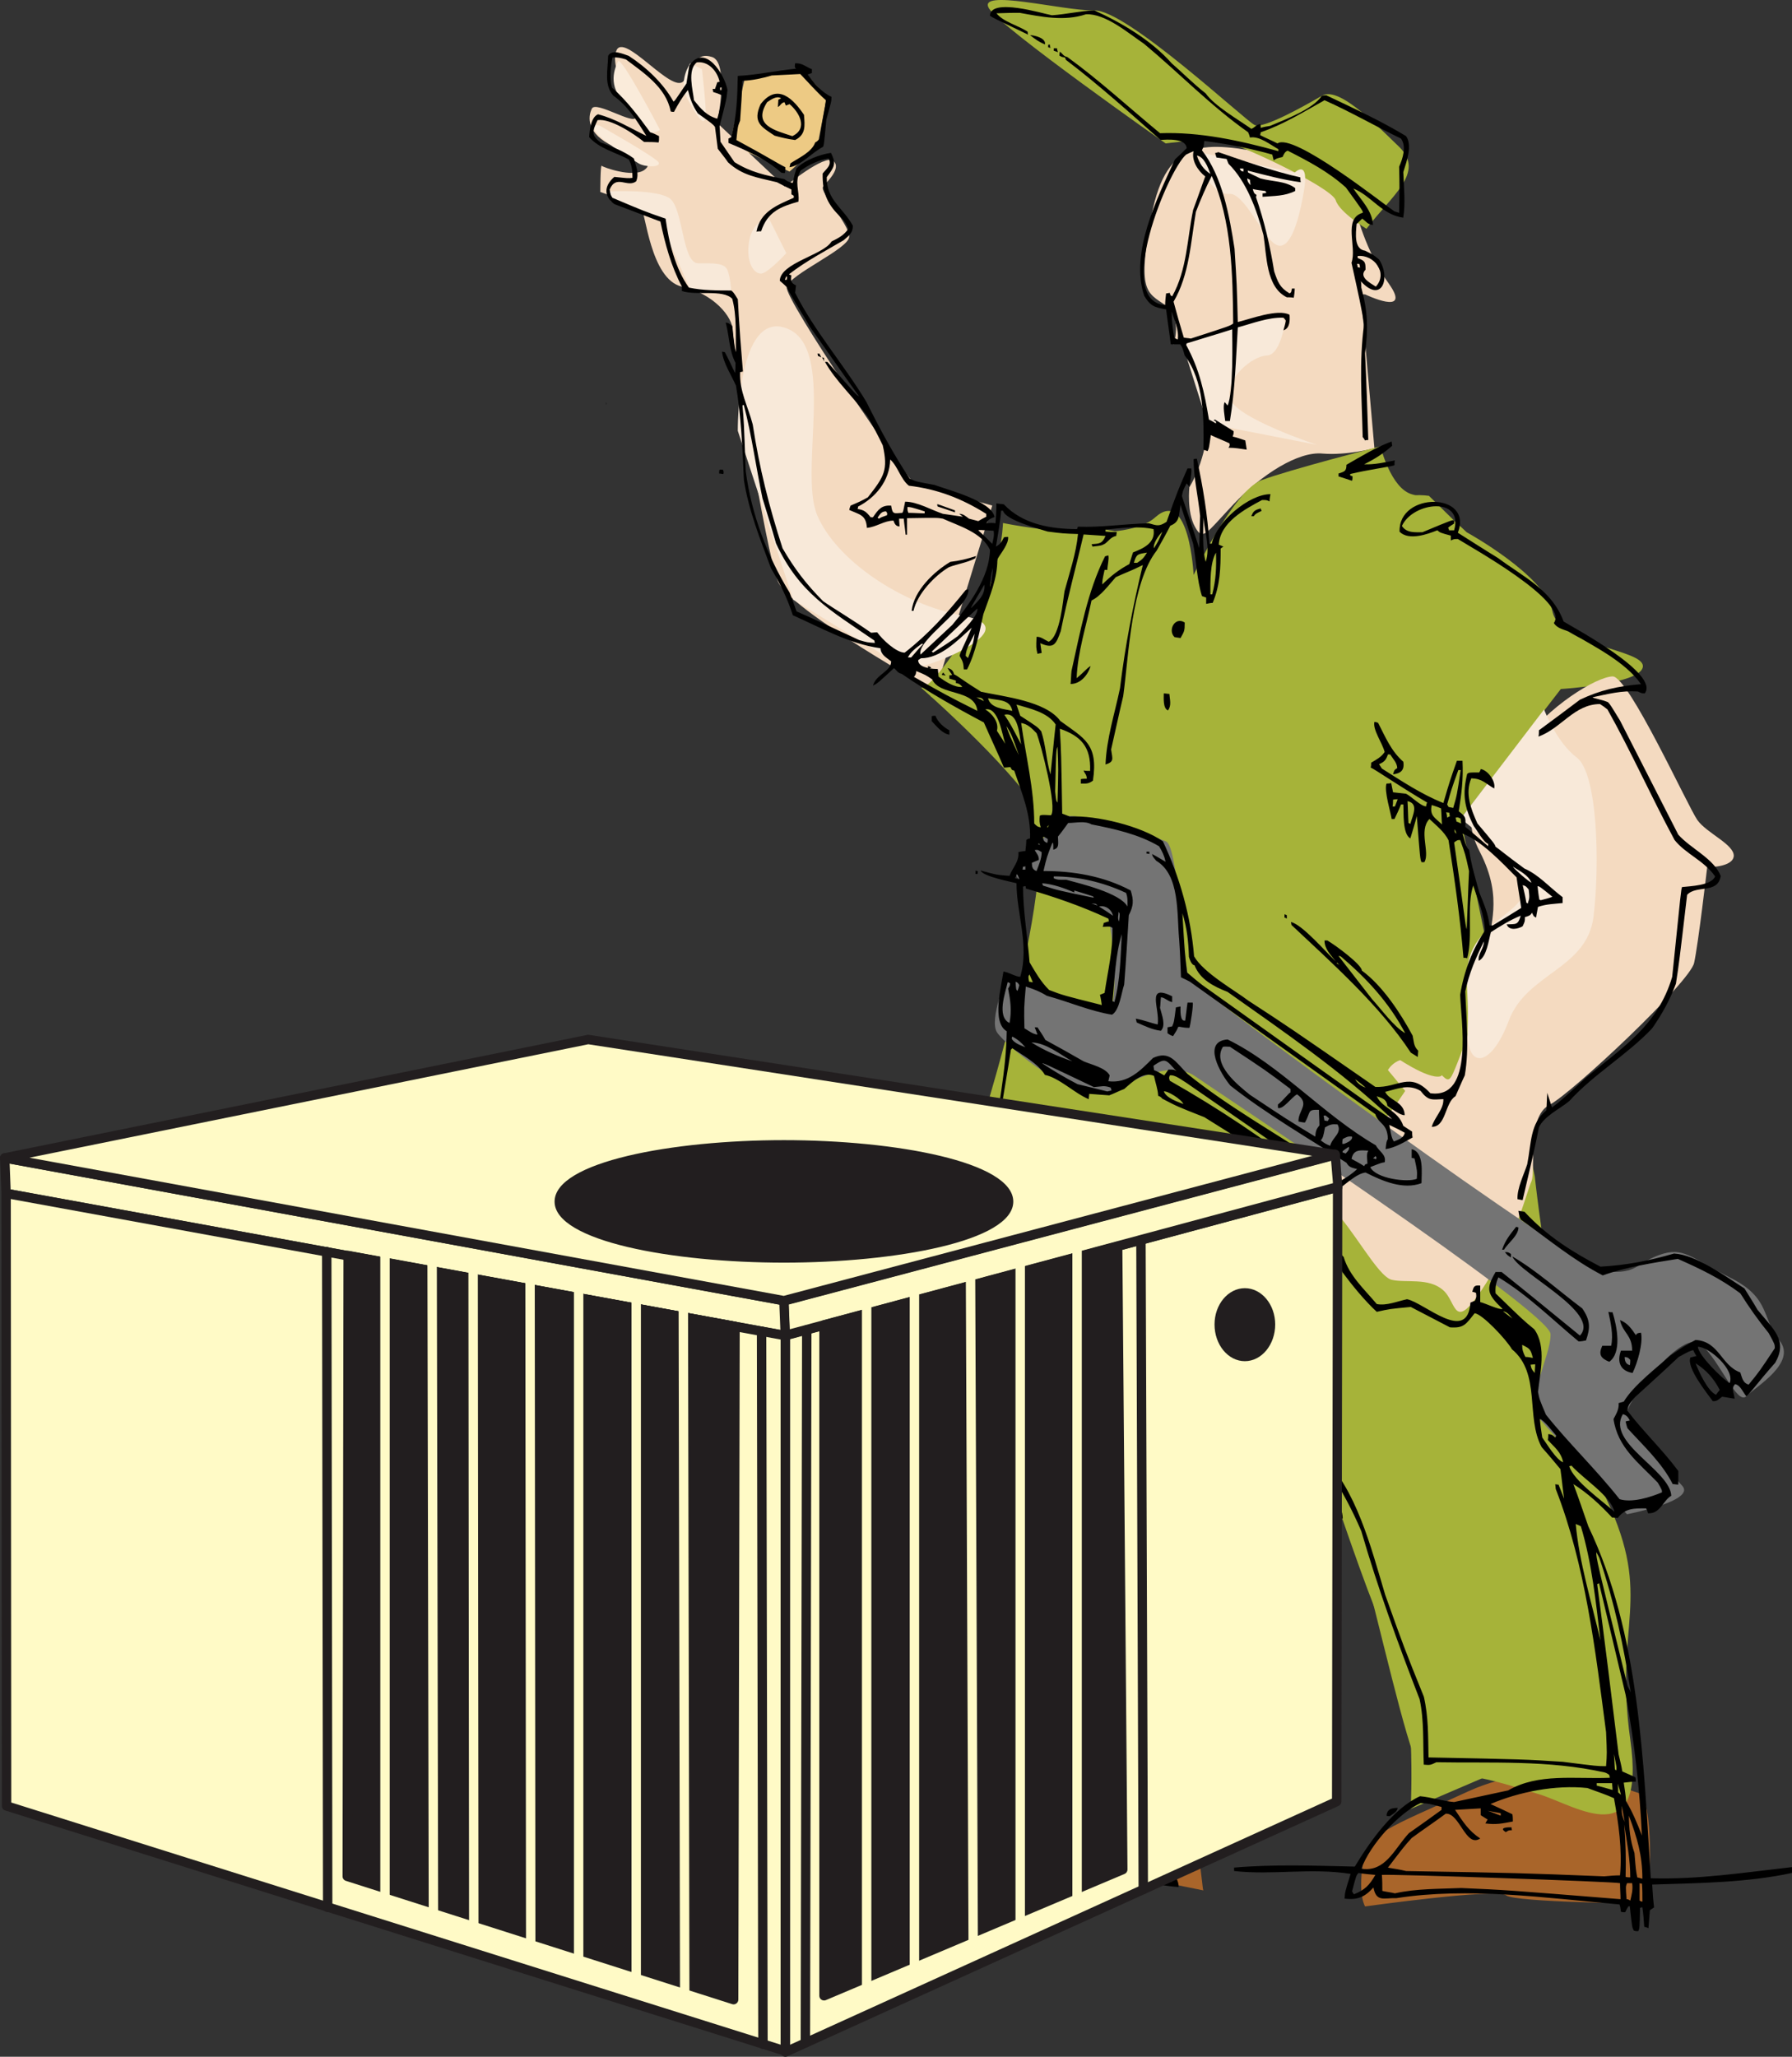 <?xml version="1.0" encoding="utf-8"?>
<!-- Generator: Adobe Illustrator 16.0.0, SVG Export Plug-In . SVG Version: 6.00 Build 0)  -->
<!DOCTYPE svg PUBLIC "-//W3C//DTD SVG 1.1//EN" "http://www.w3.org/Graphics/SVG/1.1/DTD/svg11.dtd">
<svg version="1.1" id="Layer_1" xmlns="http://www.w3.org/2000/svg" xmlns:xlink="http://www.w3.org/1999/xlink" x="0px" y="0px"
	 width="376.477px" height="432px" viewBox="-133.787 -153.518 376.477 432" enable-background="new -133.787 -153.518 376.477 432"
	 xml:space="preserve">
<rect x="-133.787" y="-153.518" width="376.477" height="432" fill="#333333" stroke="none"/>
<g>
	<path fill="#A9652A" d="M212.63,244.054c0,0,1.275-19.886-2.245-21.003c-3.528-1.02-18.805-8.055-35.739-0.307
		c-16.749,7.751-21.147,8.564-22.134,15.297c-0.972,6.729,0.493,8.861,0.493,8.861s27.714-3.868,29.577-2.346
		c1.955,1.532,29.463,1.735,29.463,1.735L212.63,244.054z"/>
	<path fill="#A9652A" d="M119.028,243.537l-0.091-0.304l-1.767-14.777l-11.553,4.071c0,0-11.164-11.418-22.329-14.882
		c-11.256-3.365-22.91-3.564-26.921,3.569c-4.017,7.137-14.591,20.8-14.591,20.8l56.981,2.853l0.202-5.401L119.028,243.537z"/>
	<path fill="#EDCA84" d="M32.081-117.48c0.196-0.1,5.875-5.404,5.875-5.404l1.955-10.298l-4.892-5.403l-12.333,1.529l-3.133,13.759
		L32.081-117.48z"/>
	<path fill="#F4DAC0" d="M154.96-59.365l-2.843-32.322h0.885c0,0,9.989,4.794,4.996-2.242c-4.996-6.931-6.955-15.393-6.955-15.393
		s-3.133-8.974-17.528-11.729c-14.291-2.853-22.123-3.671-25.357,12.64c-3.126,16.21-0.973,16.318,2.843,18.963
		c3.717,2.655,1.763,8.261,1.763,8.261l3.625-1.224c0,0,4.504,10.604,3.619,18.654c-0.877,8.055-3.916,12.544-3.916,12.544
		s-0.587,5.199,1.175,8.354c1.668,3.062,2.249,1.43,8.13-4.787c5.969-6.32,13.612-11.118,18.693-10.603
		C149.186-57.832,154.96-59.365,154.96-59.365L154.96-59.365z"/>
	<path fill="#F4DAC0" d="M62.732-8.283l11.941-39.047c0,0-15.172-4.183-16.641-4.995C56.56-53.249,31.01-90.664,31.497-93.21
		c0.486-2.653,13.12-8.059,13.12-10.605c0-2.652-6.361-9.477-5.483-10.498c0.885-1.119,3.916-3.871,2.161-5.407
		c-1.772-1.524-10.189,5.407-10.189,5.407l-14.201-13.361c0,0,2.543-12.64-1.074-13.864c-3.528-1.123-3.528,1.833-5.972,4.997
		c-2.35,3.055-12.734-10.606-14.196-6.227c-1.472,4.288,4.399,12.238,4.108,13.871c-0.297,1.735-8.322-3.467-9.2-1.833
		c-0.888,1.734-1.178,5.301,4.504,7.953c5.577,2.755,8.812,3.259,6.461,4.991c-2.451,1.632-8.616-0.607-8.913-0.913
		c-0.291-0.307-0.291,5.505-0.291,5.505s7.637,2.65,8.515,3.261c0.979,0.613,1.958,15.087,8.623,16.619
		c6.651,1.428,10.758,6.423,10.667,9.275c0,2.858,6.948,46.389,9.5,52.614C32.182-25.311,62.732-8.283,62.732-8.283L62.732-8.283z"
		/>
	<path fill="#A6B339" d="M59.69,216.12c0,0,1.378-99.104,7.843-118.166c6.553-19.375,22.91-73.306,14.977-83.712
		C74.582,3.844,59.69-9.107,59.69-9.107s1.276,1.332,9.008-10.398c7.934-11.826,8.23-24.161,8.23-24.161s24.97,5.197,32.012-1.221
		c7.15-6.321,8.035,12.13,8.035,12.13s8.315-17.534,14.189-19.88c5.976-2.244,25.07-7.135,25.07-7.135s2.154,8.871,6.658,10.091
		c4.598,1.228,11.451,7.953,11.451,7.953s16.55,9.075,18.019,16.622c1.569,7.439,19.389,7.954,18.997,11.619
		C210.971-9.813,194.125-8.8,194.125-8.8l-21.046,27.225l15.57,75.138c0,0,4.986,46.596,15.074,67.801
		c9.885,21.006,1.566,25.996,4.989,50.466c3.431,24.166-11.256,13.97-19.095,11.525c-7.832-2.35-18.015-5.914-23.001-2.855
		c-4.997,2.957-16.455-70.246-27.028-80.242c-6.361-5.915-26.823-8.356-26.823-8.356s11.55,89.618,7.637,92.366
		c-3.818,2.758-15.86,9.588-15.86,9.588s-18.704-14.274-22.231-16.01C78.785,216.12,59.69,216.12,59.69,216.12L59.69,216.12z"/>
	<path fill="#A6B339" d="M153.292-105.455c5.192-6.931,12.44-11.821,6.86-17.225c-5.584-5.403-12.829-12.747-16.253-10.708
		c-3.328,1.941-12.343,7.036-14.104,6.125c-1.857-0.817-26.925-24.274-33.677-24.066c-6.657,0.102-24.773-4.688-22.123-0.407
		c2.64,4.183,37.106,28.344,37.106,28.344s6.951-0.92,10.668-0.812c3.626,0.204,24.277,10.091,25.061,12.741
		C147.613-108.918,153.292-105.455,153.292-105.455L153.292-105.455z"/>
	<path fill="#F4DAC0" d="M146.249,89.693c0,0-4.314,6.935-0.098,10.709c4.108,3.768,9.5,14.173,12.431,14.882
		c3.038,0.716,7.738-0.507,10.776,2.146c3.038,2.546,2.053,9.582,9.004-1.33c6.958-11.113,8.515-19.169,9.595-21.512
		c0.979-2.444-1.084-13.461,3.721-16.003c4.896-2.552,29.669-25.903,30.452-29.878c0.878-3.979,2.741-20.089,2.741-20.089
		s5.385,0.1,5.584-2.343c0.095-2.446-5.688-4.794-7.637-7.545c-1.965-2.757-14.497-30.285-17.825-30.177
		c-3.329,0.1-13.512,6.116-19.673,14.782c-6.073,8.567-13.518,11.723-8.234,22.022c5.287,10.196,1.566,15.905,2.256,19.264
		c0.979,4.391-6.165,23.553-7.833,27.227c-1.566,3.564-1.958-0.922-6.854-2.553c-4.895-1.729-6.856,1.938-6.856,1.938l3.626,4.382
		c0,0-8.714,13.362-12.532,14.071C145.074,90.301,146.249,89.693,146.249,89.693L146.249,89.693z"/>
	<path fill="#A6B339" d="M162.596,226.413l23.301-9.993c0,0-25.941-31.505-18.993-38.236c6.954-6.726,6.85-12.951,6.85-12.951
		s-9.203,4.389-15.179-2.241c-5.867-6.624-1.367-37.208-18.501-41.9c-17.133-4.585-24.084-7.542-24.084-7.542l-7.637,18.048
		c0,0,23.588-5.51,27.019-1.226c3.328,4.39,18.305,54.544,23.402,61.884C163.869,199.601,162.596,226.413,162.596,226.413
		L162.596,226.413z"/>
	<path fill="#A6B339" d="M61.655,216.222c0,0,6.36-4.592,11.749-2.354c5.381,2.248-11.854-47.406-4.217-51.076
		c7.836-3.572,8.325-11.017,4.217-12.944c-4.217-1.833-3.822-39.973,1.073-47.204c4.801-7.44,27.421-73.407,26.34-86.05
		C99.642,3.952,90.339-14.099,81.628-18.582c-8.717-4.387-13.706,1.832-13.706,1.832l-6.172,9.58c0,0,12.532,3.474,15.661,9.89
		c3.134,6.528,12.046,33.951,9.112,39.866c-2.94,5.912-14.787,45.062-16.749,53.218c-1.958,8.157-14.196,81.468-11.35,93.801
		C61.166,201.741,61.655,216.222,61.655,216.222L61.655,216.222z"/>
	<path fill="#747474" d="M208.031,164.527c0,0,14.396-2.755,11.647-5.915c-2.741-3.063-11.944-13.255-11.553-15.797
		c0.493-2.657,11.654-17.44,15.476-13.967c3.913,3.464,7.539,12.839,9.493,10.898c1.864-1.941,10.77-7.036,6.951-11.722
		c-3.817-4.683-1.759-8.869-10.279-13.153c-8.515-4.281-9.791-6.624-14.983-4.794c-4.986,1.836-4.598,3.977-10.965,3.471
		c-6.361-0.514-86.354-59.441-87.728-61.581c-1.37-2.043-2.255-27.628-4.896-28.751c-2.545-1.116-18.406-6.218-21.046-5.199
		c-2.748,1.023-8.521,9.584-10.283,12.032c-1.766,2.339,17.815,5.601,18.99,8.458c1.077,2.853,2.545,19.575,0.29,19.674
		c-2.35,0-21.435-6.423-21.435-6.423s-3.721,8.774-2.063,11.526c1.668,2.653,17.923,16.516,24.973,12.228
		c7.049-4.382,13.119-5.401,16.546-3.059c3.332,2.35,74.8,49.554,74.8,54.246c0.098,4.683-5.577,14.065-2.248,17.836
		C192.957,148.416,208.031,164.527,208.031,164.527L208.031,164.527z"/>
	<path fill="#A6B339" d="M166.418-49.373c-9.889-1.428-27.123,7.954-28.987,12.44c-1.755,4.387-10.08,18.15-10.08,18.15
		l-8.612-9.487l-9.109,6.222l-2.741-17.741l2.053-0.508l-13.315-2.55l7.84,7.854l2.248,20.39l28.193,6.32
		c0,0,1.081-28.55,5.192-28.246c4.109,0.208,32.606-7.645,32.606-7.645L166.418-49.373z"/>
	<path fill="#F8E9D9" d="M190.604-4.509l-17.525,22.937c0,0,10.573,8.059,12.822,13.05c2.153,4.992-4.402,6.526-8.815,12.031
		c-4.298,5.603-2.053,10.091-2.542,18.862c-0.392,8.761,4.801,8.663,8.616-1.432c3.717-10.091,16.35-10.807,17.815-21.814
		c1.377-11.014,0.884-30.287-3.519-33.546C193.149,2.319,190.604-4.509,190.604-4.509L190.604-4.509z"/>
	<path fill="#F8E9D9" d="M56.659-12.976C60.288-12.67,82.51-21.538,68.9-24.09c-13.612-2.551-27.123-11.928-31.04-21.308
		c-3.822-9.379,4.109-35.175-6.367-39.15c-10.479-3.972-10.28,21.516-10.28,21.516l11.647,35.479L56.659-12.976z"/>
	<path fill="#F8E9D9" d="M118.542-121.354h0.392l19.28,4.082c0,0,3.234-3.16,1.864,4.284c-1.276,7.334-3.238,12.333-5.875,10.805
		c-2.649-1.428-6.657-11.013-9.787-10.608c-3.133,0.309-6.069-5.396-6.069-5.396L118.542-121.354z"/>
	<path fill="#F8E9D9" d="M136.162-85.877c0,0-0.588-1.224-1.175-1.224c-0.588,0-20.558,5.199-20.558,5.199l5.477,17.337
		l23.008,4.483c0,0-17.326-5.707-18.302-9.787c-0.979-4.18,4.696-8.871,7.728-8.97C135.284-78.939,136.162-85.877,136.162-85.877
		L136.162-85.877z"/>
	<path fill="#F8E9D9" d="M27.678-107.791c0,0-3.43,0.611-4.108,5.096c-0.689,4.487,1.175,6.835,2.64,6.627
		c1.472-0.205,5.192-4.278,5.192-4.278L27.678-107.791z"/>
	<path fill="#F8E9D9" d="M19.84-92.504l-8.614-0.205l-6.27-14.274l-10.378-4.279l-0.783-2.039c0,0,10.479-0.614,13.221,1.528
		c2.741,2.24,2.542,13.558,5.875,13.558c3.427,0,5.482-0.103,6.161,1.432C19.65-95.256,19.84-92.504,19.84-92.504L19.84-92.504z"/>
	<path fill="#FAEBDA" d="M0.365-119.212c1.266,0.817,4.794,0.92,4.207-0.208c-0.682-1.119-12.434-7.743-12.434-7.743
		s-2.251-0.613-0.685,1.424C-6.982-123.596,0.365-119.212,0.365-119.212L0.365-119.212z"/>
	<path fill="#FAEBDA" d="M4.865-126.246c0,0-8.133-15.599-8.812-14.375c-0.587,1.224-2.451,5.199,1.664,8.976
		c4.207,3.671,2.644,5.813,4.301,6.014C3.791-125.431,4.865-126.246,4.865-126.246L4.865-126.246z"/>
	<path fill="#FAEBDA" d="M11.225-140.213c0,0-2.64,3.675-0.581,7.442c2.053,3.873,3.518,5.908,3.815,3.873
		c0.199-2.041-0.783-10.095-0.783-10.095L11.225-140.213z"/>
	<path fill="#A6B339" d="M170.232,18.226L145.074,1.907l5.683,19.885l-11.168,41.594l14.982,9.886l4.504-4.99
		c0,0,6.958,4.892,9.699,4.281c2.741-0.716,5.773-28.751,5.773-28.751L170.232,18.226z"/>
	<path d="M-4.73-110.654c3.23,1.227,6.461,2.451,9.689,3.675c0.979,4.691,2.255,9.384,4.514,13.663c0,0.304,0,0.611,0,0.92
		c2.937,1.02,8.615-0.412,10.572,1.63c0.973,3.464,0.682,7.647,0.787,11.215c-0.297-1.02-0.297-1.02-0.787-5.506
		c-0.781-0.616-0.781-0.616-1.372-0.712c0.781,2.851,0.684,5.811,2.058,8.462c0,0.709,0,1.428-0.102,2.137
		c-0.678-1.428-1.362-2.952-2.146-4.384c-0.098,0-0.388-0.1-0.587-0.1c0.291,2.448,1.95,4.891,2.939,7.135
		c1.074,6.42,1.364,13.05,1.658,19.777c0.979,6.424,3.423,12.44,5.682,18.56c1.863,3.157,3.426,6.215,4.598,9.887
		c5.976,2.652,11.85,6.016,18.41,6.933c0.094,1.423,1.269,1.938,2.255,2.755c0,2.137-3.234,2.751-3.818,5.099
		c0.976-0.508,0.976-0.508,4.399-3.675c0.688,0.508,0.594,0.918,1.667,1.222c5.482,3.773,11.263,7.033,17.229,10.192
		c1.37,3.164,2.842,6.222,4.216,9.483c0.486,0,0.878-0.101,1.368-0.101c0.29,0.613,0.29,0.613,0.783,0.715
		c1.566,4.585,3.527,9.176,3.332,14.274c-0.297,0-0.496,0.101-0.787,0.309c0,0.709-0.101,1.524-0.195,2.34
		c-0.496,0-0.979,0.104-1.473,0.208c0.196,2.038-1.178,3.158-1.856,4.99c-2.65-0.199-2.65-0.199-6.07-1.119
		c0.389,1.224,6.749,2.451,7.535,2.659c0,6.416,2.742,13.043,0.783,19.674c-1.175-0.104-2.244-0.923-3.524-1.124
		c-0.392,2.859-2.545,10.707,0.689,12.542c-0.102,8.051-1.864,16.724-3.134,24.769c-0.979,2.759-3.328,5.409-4.801,7.958
		c-2.545,9.074-2.744,19.375-3.72,29.058c-1.371,6.836-3.329,13.559-4.21,20.591c-0.298,6.836-0.595,13.568-0.885,20.391
		c0.199,4.592,0.496,9.075,0.688,13.66c-0.102,8.872-0.398,17.846,0.095,26.921c-3.031-1.121-3.916-0.919-6.752,0
		c0,0.404,0,0.918,0,1.323c3.721-0.811,3.721-0.811,4.794-0.709c4.308,1.729,8.717,3.261,12.829,5.908
		c-2.451,0-4.504,0.311-6.857,1.02c-3.818,2.45-7.636,4.895-11.455,7.346c-0.587-0.209-1.08-0.311-1.566-0.411
		c-0.091,0.614-0.196,1.225-0.297,1.94c-3.423,2.039-6.165,5.51-9.004,8.457c0,0.412,0,0.817,0,1.226
		c0.976,0.102,2.06,0.102,3.137,0.102c-1.182,3.974-5.679,5.709-6.27,10.301c0.493,0.202,0.885,0.404,1.374,0.607
		c8.609-0.709,17.428-0.203,26.242-0.098c16.448-0.308,16.448-0.308,22.619-0.102c7.826,0.617,7.826,0.617,8.606,0.307
		c0-0.307,0-0.506,0-0.709c-1.074-1.02-1.176-1.734-1.658-3.365c5.382,1.323,10.871,2.846,16.347,3.258
		c0-2.653-3.031-4.794-4.794-6.013c0-0.817,0-1.638,0-2.354c1.864-0.607,3.619-1.121,5.483-1.729
		c0.094-0.209,0.199-0.51,0.297-0.716c-0.389-0.716-0.986-0.716-1.566-1.02c2.056-0.607,2.056-0.607,2.836-0.405
		c-0.196,2.347-0.486,4.791-0.683,7.138c0.392-0.102,0.683-0.102,0.979-0.102c0.587-2.451,0.486-5.405,1.175-7.752
		c0.587-0.098,1.077-0.304,1.566-0.51c0.095-0.304,0.095-0.705,0.196-1.117c-0.588-0.206-1.081-0.405-1.563-0.611
		c0-0.408,0.091-0.716,0.091-1.117c0.787-0.311,1.473-0.513,2.256-0.716c0.485,0.813,0.783,0.813,1.465,1.117
		c2.35-10.496-1.465-21.104-4.308-31.403c-0.486-8.869-0.588-17.641-0.588-26.408c-0.195,0-0.29,0-0.486,0
		c-1.475,6.013-0.392,14.48-0.392,21.003c-1.573-6.316-2.646-12.644-3.72-19.068c0.094-1.425,0.29-1.627,0.29-2.855
		c-2.542-1.729-0.588-16.719,0-20.284c-1.073,0-1.073,0-2.444,0.611c0.192-4.585,0.489-9.28,1.763-13.562
		c2.744,2.957,4.797,5.918,3.72,10.195c0.199,0,0.291,0.102,0.392,0.206c0-0.206,0-0.411,0-0.51c0.196,0,0.291,0,0.392,0
		c0.092,1.026,0.092,2.039,0.092,3.065c0.199,0,0.297,0,0.392,0.102c0.496-4.393,0.979-11.627,5.388-12.95
		c0,1.938,0,3.774,0.095,5.709c0.688-0.716,0.688-4.589,0.979-6.013c2.346,0.202,3.814,1.931,4.405,4.483c0.196,0,0.29,0,0.389,0
		c0-2.344-1.367-3.464-2.836-4.997c-2.057-0.918-2.057-0.918-2.057-1.222c0.291,0,0.49,0,0.787,0
		c7.532,4.787,10.466,9.688,14.187,18.247c0.297,0,0.688-0.098,0.985-0.098c0.095-0.716,0.189-1.533,0.29-2.354
		c3.133,3.258,6.07,6.935,6.172,11.932c0.58,1.634,0.878,4.588,2.836,4.689c0.091-2.856-3.329-7.036-2.546-9.585
		c2.546,4.078,4.504,7.65,6.462,12.231c3.43,11.833,7.637,23.45,12.241,35.279c0.979,4.487,0.683,9.177,0.878,13.761
		c1.367,0.108,1.367,0.108,2.647-0.506c11.454,0.206,23.592-0.503,35.351,2.141c0.388,0.101,0.679,0.304,0.976,0.513
		c0,0.203,0.095,0.304,0.095,0.607c-7.441,0.305-14.977-1.02-21.344,2.654c-3.818,0.816-7.637,1.63-11.357,2.444
		c-2.451-0.203-4.801-1.02-7.15-1.223c-5.482,2.444-10.469,9.379-13.707,14.78c-8.521-0.202-17.035-0.506-25.36,0.21
		c0,0.202,0,0.404,0,0.716c8.028,0.911,16.157-0.716,24.483,0.607c-1.182,3.774-1.182,3.774-1.276,5.199
		c2.741,0.304,4.21-0.304,6.07-2.343c0.591,3.159,2.248,2.14,4.804,2.241c15.074-2.343,31.04-0.102,46.896,1.323
		c0.199,0.514,0.199,1.02,0.291,1.533c0.29,0.101,0.591,0.101,0.888,0.101c0.679-1.333,0.679-1.333,0.976-1.229
		c0.489,4.49,0.489,4.49,0.878,5.104c0.301,0.102,0.591,0.102,0.888,0.102c0.29-0.514,0.29-0.514,0.389-4.896
		c0.199-0.102,0.392-0.102,0.489-0.102c0.195,1.324,0.297,2.654,0.389,4.079c0.297,0.101,0.587,0.101,0.888,0.304
		c0.091-1.323,0.195-2.542,0.29-3.774c0.297-0.203,0.588-0.405,0.885-0.608c-0.199-1.634-0.297-3.261-0.392-4.794
		c9.689-0.304,20.074-0.405,29.371-2.444c0-0.404,0-0.816,0-1.222c-9.892,1.114-19.682,2.646-29.668,2.343
		c-1.567-24.773-2.351-51.391-13.12-73.922c-1.076-3.059-2.053-6.017-3.133-8.865c3.039,1.938,5.584,4.28,8.133,7.028
		c0.389,0,0.783,0,1.175,0.108c1.566-2.147,3.525-2.039,5.969-2.039c0.199,0.304,0.298,0.709,0.392,1.02
		c2.546,0.202,3.134-2.657,4.896-3.677c-0.29-5.405-13.707-11.114-10.182-17.13c0.786,0.206,1.083,0.617,1.472,1.326
		c-0.297,0.099-0.588,0.099-0.885,0.21c0.095,0.405,0.199,0.918,0.392,1.425c3.234,3.571,7.245,7.238,9.5,11.729
		c0.392,0,0.784,0.101,1.176,0.101c0-1.02,0-1.938,0-2.855c-3.329-4.49-7.441-8.359-10.676-12.641c0-1.33,0.885-1.938,1.566-2.855
		c3.133-2.856,6.172-5.611,9.203-8.464c2.252-1.223,2.252-1.223,3.039-1.425c0.195,0.412,0.392,0.816,0.682,1.229
		c-0.392,0.098-0.786,0.203-1.27,0.311c-0.885,2.137,3.524,7.539,4.696,9.17c0.885,0.101,1.276-0.409,1.958-0.929
		c0.885,0.108,1.763,0.313,2.641,0.412c-0.189-1.425-0.784-2.141,0.101-3.059c1.175,0.304,1.566,1.634,2.35,2.545
		c0.588-0.304,2.354-2.85,6.07-7.032c2.65-4.686-0.297-6.928-3.717-11.114c-0.878-1.525-1.863-3.052-2.741-4.483
		c-4.308-2.748-10.088-7.035-14.787-7.339c-5.287,1.525-9.986,2.451-15.47,2.755c-5.874-3.059-11.266-6.429-15.955-11.526
		c-0.392-0.102-0.786-0.102-1.276-0.202c0.196,1.222,0.196,1.222,0.493,1.836c5.577,3.974,11.061,8.563,17.225,11.729
		c4.801-1.735,10.581-2.653,15.767-3.471c4.604,2.039,8.913,4.079,13.129,7.238c1.854,2.958,3.815,5.713,5.97,8.366
		c1.275,2.343,1.275,2.343,1.275,3.16c-3.237,4.885-3.237,4.885-5.489,7.64c-1.175-0.304-1.367-1.323-1.756-2.545
		c-4.111-1.533-4.409-6.526-9.402-6.83c-2.45,1.323-2.45,1.323-5.29,3.262c-2.444,2.234-7.731,6.215-9.79,9.686
		c-0.301,0.102-0.683,0.202-1.077,0.304c0.095,1.323-0.493,2.242-1.08,3.362c0.884,6.017,5.283,9.177,9.301,13.355
		c0.878,1.533,0.878,1.533,0.878,2.043c-2.444,1.023-6.267,2.245-8.906,1.432c-4.993-6.32-10.773-11.83-15.469-17.745
		c-1.378-3.258-1.378-3.258-1.668-4.79c0.392-3.876,1.856-9.48-0.783-13.15c-2.35-1.938-2.35-1.938-8.13-7.549
		c-0.095-1.323,0.098-2.241,0.588-3.362c5.87,3.464,11.454,8.974,16.846,13.457c0.588,0,1.074-0.102,1.563-0.202
		c0.881-2.553,0.979-4.18-0.783-6.726c-4.902-3.673-9.595-7.954-14.692-10.911c1.472,3.565,18.703,11.823,14.199,16.617
		c-5.482-4.483-10.969-8.974-16.451-13.353c-0.389,0-0.885,0-1.272,0c-2.057,3.562-1.857,4.581,1.472,7.748
		c-0.588,0.304-3.721-1.226-4.699-1.432c0-1.222,0-2.343,0-3.464c-1.175-0.104-1.368,0.102-1.665,1.327
		c0.297,0,0.493,0.098,0.783,0.206c0.102,0.813,0.102,0.813-0.195,1.634c-0.291,0.102-0.683,0.304-0.979,0.405
		c-0.587,8.771-9.689,0-13.318-0.709c-1.955,0.405-4.305,1.425-6.36,1.013c-2.549-3.052-5.78-5.915-6.955-9.886
		c-4.801-4.895-4.801-4.895-5.286-5.61c-0.298-1.425-2.06-6.928-1.176-8.663c0.878,0.607,1.27,0.709,2.256,0.709
		c0-0.607,0-1.223,0-1.729c-0.794-0.514-0.794-0.514-0.986-1.02c1.566,0.202,2.451,1.425,3.626,2.444
		c1.566-1.02,4.214-3.677,6.172-3.869c3.619,1.83,7.927,3.666,11.748,2.235c0-2.134,0.588-6.526-2.063-7.138
		c0,0.614,0,1.229,0,1.837c0.199,0,0.392,0.098,0.588,0.098c0.587,2.657,0.587,2.657,0.489,4.288c-1.856,0.807-8.609,0-9.784-2.451
		c2.35-0.922,2.35-0.922,3.032-1.02c0.392-1.631-1.175-2.238-1.857-3.565c-10.965-6.326-20.073-16.823-31.137-22.231
		c-5.483,0.412-1.466,7.242,0.584,9.693c7.637,6.006,16.157,10.9,24.382,16.208c0.587,1.02,1.175,1.02,2.248,1.33
		c-1.367,1.223-2.644,2.039-4.21,2.85c-1.86-1.425-2.542-2.242-3.717-4.281c-9.298-6.219-19.095-11.62-27.711-18.555
		c-2.542-2.545-3.72-4.989-7.245-3.362c-2.64,2.653-5.286,5.401-9.398,4.889c0.091-0.405,0.195-0.811,0.29-1.226
		c-0.878-1.627-3.818-2.238-5.482-2.954c-2.644-1.529-5.385-3.059-8.028-4.49c-0.486-0.915-1.077-1.73-1.661-2.65
		c-0.195,0-0.389,0-0.587,0c0.198,0.508,0.392,0.92,0.587,1.531c-0.976-0.104-1.863-0.815-2.741-1.327
		c-0.098-4.285-0.098-4.285,0.29-8.771c1.566,0.511,2.94,1.023,4.409,1.939c4.504,1.224,9.203,3.259,13.707,3.975
		c1.566-0.918,1.958-4.583,2.546-6.318c0.392-4.895,0.688-9.787,0.979-14.583c0.976-1.94,1.073-3.063,0.389-5.199
		c-5.78-3.064-12.141-4.08-18.313-4.08c0.689-2.951,0.689-2.951,1.864-5.913c0.195,0,0.195,0,0.195,1.425
		c1.371-0.301,0.979-1.425,0.979-2.751c0.786-0.914,1.465-1.937,2.153-2.85c1.567,0,3.528-0.511,4.896,0.3
		c4.699,0.92,9.892,2.041,14.193,4.592c0.688,1.121,1.08,1.939,1.374,3.258c-0.885-0.508-1.863-1.118-2.84-1.629
		c0.099,0.508,0.099,0.508,0.885,1.428c4.986,2.953,4.301,11.109,4.794,16.411c0.196,2.652,0.291,5.304,0.392,8.052
		c0.679,0.309,1.276,0.616,1.864,0.92c12.818,9.178,25.738,18.354,38.959,27.831c0.689,2.141,2.546,1.836,2.641,5.209
		c-0.291,0.503-0.291,0.503-0.486,2.13c2.06-0.304,3.821-1.424,5.682-2.443c-0.095-0.402-0.095-0.814-0.095-1.223
		c-0.587-0.405-1.275-0.817-1.863-1.222c-1.077-3.262-4.409-3.677-5.577-6.219c1.168,0.404,2.053,0.607,2.248,2.032
		c0.783,0.51,2.742,2.046,3.626,1.938c-0.101-2.85-3.14-2.95-4.111-4.889c2.545-0.614,4.895-1.735,7.44-0.209
		c1.661,2.147,2.35,1.837,4.794,1.735c0.102,2.141-1.854,3.774-2.444,5.813c3.032,0.102,2.741-5.098,4.99-6.421
		c0.688-1.529,1.275-2.954,1.958-4.39c0.976-5.705,0.297-11.922,0.098-17.634c0.787-3.774,2.248-7.135,3.92-10.503
		c0,1.529-1.371,2.753-1.084,4.077c1.668-0.812,2.06-4.276,2.546-6.011c2.059-1.325,4.018-2.549,6.269-3.464
		c-0.594,2.036-0.985,1.732-2.943,1.832c0.493,1.428,2.451,0.92,3.335,0.403c0.486-1.02,0.486-1.02,0.486-1.931
		c0.683-0.208,1.175-0.307,1.469-0.923c0.098,0.205,0.297,0.508,0.389,0.716c0.101,0.1,0.297,0.208,0.496,0.3
		c0.098-0.812,0.29-1.524,0.388-2.236c1.766-0.611,3.329-0.611,5.187-0.815c0-0.409,0-0.813,0-1.224
		c-2.833-2.141-4.987-4.689-8.019-6.016c-4.314-3.162-5.294-4.073-6.08-4.586c-0.196-0.611-0.196-0.611-3.815-4.896
		c-1.37-3.059-2.646-6.318-1.276-9.478c2.357,0.1,2.843,1.016,4.801,2.139c0.392-1.524-1.367-3.874-2.832-4.079
		c0,0.205-0.206,0.508-0.297,0.712c-2.154,0-2.154,0-2.546,0.304c-0.979,4.183-0.688,6.834,1.371,10.911
		c0.485,0.611,2.153,3.567,3.038,3.774c0,0.205,0,0.307,0,0.508c-1.566-1.324-3.14-2.755-4.804-4.08
		c0.094-1.939,0.199-2.042-1.368-3.26c0.588-3.774,0.979-6.73,0.784-10.605c-0.389,0-0.679,0-1.176,0
		c-1.472,4.183-1.472,4.183-2.842,8.871c-4.599-1.832-8.711-4.585-12.921-7.244c-0.199-0.304-0.392-0.611-0.587-0.912
		c1.175-0.511,1.465-0.923,1.854-2.044c0.206,0,0.392,0,0.496,0c0.682,1.121,1.367,1.632,1.472,2.856
		c-0.688,0.405-0.688,0.613-0.885,1.324c1.567-0.208,2.451-0.812,2.154-2.65c-2.546-2.24-3.721-5.1-5.287-8.16
		c-0.195-0.1-0.486-0.204-0.783-0.204c-0.392,1.636,1.658,4.387,2.154,6.323c-0.787,1.121-1.661,1.529-2.836,2.244
		c0,0.309,0,0.609-0.102,1.018c0.979,0.407,5.783,3.771,11.854,7.34c-0.102,0.206-0.199,0.51-0.199,0.815
		c-1.08,0-3.038-2.038-4.213-2.652c-0.878-0.099-1.763-0.204-2.742-0.307c-0.094-0.613-0.297-1.325-0.392-1.939
		c-0.388,0.103-0.685,0.103-0.976,0.103c-0.591,1.425,0.976,6.423,1.074,7.444c0.202,0,0.392,0,0.594,0
		c0.486-1.021,0.979-2.044,1.371-3.061c0.195,0,0.29,0,0.486,0c0.101,1.732-0.196,6.215,1.472,7.135
		c0.489-1.63,0.972-3.163,1.367-4.691c0.686,8.972,0.686,8.972,0.985,9.689c0.291,0,0.389,0,0.588,0
		c1.266-2.043-1.276-6.625,1.073-9.073c1.371,1.323,3.133,2.65,4.018,4.483c1.27,8.156,2.444,16.312,3.133,24.674
		c0.291,0,0.486,0,0.783,0.101c1.27-4.895-0.195-10.908,1.27-15.293c0.979,3.155,2.356,6.118,2.451,9.479
		c-2.646,3.979-4.409,8.566-5.192,13.458c0.102,5.106,3.039,22.024-6.27,20.697c-4.308-4.683-6.657-1.117-11.553-1.323
		c-18.115-12.542-18.115-12.542-26.722-18.146c-2.649-2.042-9.405-5.815-11.36-9.282c-0.682-8.459-3.031-16.722-6.556-24.163
		c-4.504-3.16-13.899-5.501-19.581-5.201c-0.493-0.206-0.986-0.403-1.573-0.608C89.16,4.632,89.16,4.632,88.87-0.461
		c4.402,1.524,6.563,3.773,6.36,8.867c-0.486,0-0.878,0-1.367-0.1c0.297,0.812,0.587,0.709,0.686,1.732c-0.389,0-0.885,0-1.273,0.1
		c0,0.309,0,0.613,0,0.92c1.175,0,1.563,0.102,2.549-0.611c1.175-7.751-1.863-8.873-6.856-12.539
		c-3.031-4.183-11.847-5.106-16.644-6.124c-3.626-2.243-5.092-3.464-5.679-3.67c-0.199-0.817-0.588-1.121-1.371-1.328
		c0.297,0.508,0.588,0.92,0.979,1.428c-0.196,0.103-0.392,0.103-0.588,0.103c0,0.306,0,0.51,0,0.712
		c0.486,0.104,0.979,0.304,1.367,0.405c0,0.208,0,0.307,0,0.511c0.689,0.096,0.889,0.304,1.371,0.815
		c-1.661,0.201-3.721-1.227-4.997-2.142c-0.091-0.508-0.091-1.124-0.188-1.632c-0.392,0-1.276,0-2.06-0.208l0,0l0,0
		c-1.084-0.204-2.056-0.712-2.056-1.632c0.192-0.1,0.392-0.307,0.58-0.403c4.112,0,7.644-3.675,10.679-6.423
		c-1.469,3.467-2.546,5.398-2.546,5.912c0.689,1.224,0.783,1.423,0.878,2.854c0.203,0,0.493,0,0.688,0
		c1.864-3.671,2.543-7.647,3.431-11.622c1.367-3.875,2.938-7.442,2.938-11.519c0.682-1.224,2.443-3.267,2.248-4.691
		c-0.29,0-0.591,0-0.881,0.1c-0.493,1.023-0.79,1.428-1.665,1.939c0.392-2.551,0.878-4.993,1.081-7.545c0.199,0,0.29,0,0.392,0
		c0.587,2.041,7.535,3.774,9.398,4.385c3.231,0.409,3.231,0.409,6.364,0.512c-0.392,4.077-1.759,8.052-2.836,12.027
		c-0.297,1.632-0.885,9.477-3.329,10.599c-0.878-0.403-1.661-1.123-2.546-1.02c-0.101,2.245-0.101,2.245,0.196,3.569
		c0.29-0.105,0.591-0.105,0.881-0.201c-0.095-0.719-0.192-1.33-0.29-2.042c2.938,1.324,3.329,0.103,4.305-2.549
		c1.37-6.835,3.23-13.558,4.797-20.292c1.473,0.103,3.039,0.206,4.605,0.308c-0.683,1.632-1.276,1.632-2.94,1.735
		c0.094,0.1,0.094,0.308,0.199,0.508c1.856-0.204,1.856-0.204,2.64-0.616c0.783-0.607,1.276-1.423,2.356-1.63
		c0-0.308,0.095-0.505,0.095-0.812c-0.783,0-1.566,0-2.35-0.102c0-0.1,0-0.304,0-0.407c3.328-0.309,6.759-0.815,10.081-0.101
		c0.492,2.956-2.249,4.08-4.302,4.892c-0.297,0.821-0.496,1.636-0.786,2.451c-2.252,1.221-3.818,2.448-5.679,4.281
		c0-0.817,0-0.817,0.486-3.063c0.199,0,0.392,0,0.587,0c0-0.917,0.392-2.237,0.199-3.056c-0.199,0.1-0.392,0.1-0.688,0.208
		c-3.721,7.439-5.186,15.798-7.042,24.058c-0.102,0.921-0.102,1.832-0.203,2.755c2.06,0,3.626-1.833,4.214-3.773
		c-0.885,0.508-1.176,1.118-2.938,2.549c0.195-5.403,2.053-11.115,3.13-16.314c1.958-0.923,3.619-3.26,5.094-4.896
		c1.955-0.918,3.032-1.224,5.679-2.547c-2.053,8.459-3.721,17.026-4.794,25.893c-1.084,5.208-2.843,10.604-3.038,16.007
		c1.863-0.609,1.465-1.117,1.175-3.157c0.878-3.776,1.657-7.55,2.542-11.211c1.178-8.57,1.668-23.761,7.049-30.592
		c0.979-1.732,1.958-3.464,2.843-5.201c2.053-0.812,1.756-2.137,2.147-4.384c0.885,2.649,1.769,5.402,2.646,8.15
		c0.688,3.569,0.787,7.652,1.864,11.015c0.29,0.104,0.587,0.208,0.877,0.309c0,0.407,0,0.815,0,1.324
		c0.497-0.1,0.979-0.205,1.371-0.205c1.566-3.768,1.668-7.241,1.668-11.417c0.195-0.102,0.388-0.306,0.587-0.409
		c-0.297-0.1-0.688-0.307-0.979-0.409c0.29-4.682,5.479-7.437,9.099-9.374c0.979,0,0.979,0,1.566,0.301
		c0-0.505,0.101-1.02,0.195-1.528c-4.504,0-11.354,5.815-12.329,10.396c-0.199,0-0.29,0-0.496,0
		c-0.389-6.009-1.364-12.024-2.641-17.839c-0.195,0-0.392,0-0.682,0.103c0,3.875,0.979,7.956,1.371,11.931
		c-0.102,2.237-0.102,4.482-0.199,6.725c-1.175-3.675-2.451-7.338-3.626-10.905c0.195-1.121,0.195-1.121,0.979-2.658
		c0.196,0.208,0.392,0.412,0.588,0.719c0.492-3.163,0.492-3.163,0.392-3.875c-0.199,0-0.489,0-0.787,0
		c-2.053,4.691-2.053,4.691-4.398,11.215c-1.573,1.016-1.965,0.812-3.721,0.307c-4.997,0.1-10.088,0.915-14.889,0.709
		c-0.095,0.101-0.095,0.306-0.199,0.51c-5.482,0-11.451-1.018-15.367-5.197c-0.493-0.102-1.081-0.102-1.57-0.208
		c0,1.428-0.095,2.755-0.192,4.183c-0.588-0.103-1.175-0.103-1.863,0c0.199-0.815,0.979-1.023,1.668-1.323
		c-0.689-3.371-9.596-5.611-12.634-6.735c-3.916-0.709-3.916-0.709-5.192-1.323c-3.423-5.096-6.36-10.6-9.102-16.107
		c-4.801-7.954-10.875-14.786-14.983-22.944c0.101-0.508,0.101-1.021,0.196-1.524c-0.979-0.51-1.175-0.817-0.979-2.141
		c-0.196,0-0.29-0.104-0.493-0.208c3.531-2.751,7.644-4.896,11.458-7.135c1.175-1.02,1.955-1.529,1.955-3.061
		c-2.053-3.774-5.577-5.403-5.483-10.192c1.567-2.14,2.06-2.751,0.885-5.103c-2.252,0.308-5.584,1.531-7.245,3.263
		c-0.392,1.224-0.392,1.224-0.793,3.061c-1.073-0.306-1.073-0.306-1.755-0.817c-4.018-0.812-7.049-1.423-10.476-3.566
		c-0.979-1.425-1.957-2.85-2.939-4.278c-0.094-1.123-0.094-2.243-0.196-3.263c1.472-5.708,1.472-5.708,1.658-7.647
		c-0.581-3.163-4.689-9.89-8.018-5.1c-0.206,1.224-0.392,2.549-0.598,3.771c-2.535,3.776-2.535,3.776-2.741,3.776
		c-2.154-3.875-5.773-7.243-9.399-9.583c-0.972-0.304-3.524-1.528-4.308,0c-0.091,3.16-0.878,6.116,1.083,8.359
		c3.133,2.243,4.896,5.199,6.948,8.458c-3.315-1.583-6.539-3.619-10.168-4.539c-1.465,0.613-1.762,3.261-1.854,4.792
		c2.15,2.451,5.483,3.16,8.315,4.691c0.688,1.224,0.787,2.444,0.787,3.869c-0.878,0.103-0.878,0.103-3.818-0.204
		C-7.08-114.317-6.789-112.178-4.73-110.654L-4.73-110.654z M120.504-28.678L120.504-28.678c0-2.653-0.102-6.627,1.175-8.769
		c0.091,3.163,0,5.71-0.787,8.769C120.794-28.678,120.594-28.678,120.504-28.678L120.504-28.678z M119.028-44.789L119.028-44.789
		c0.297,3.165,1.476,6.32,0.489,9.281C118.738-38.261,119.028-41.933,119.028-44.789L119.028-44.789z M107.184-37.447
		L107.184-37.447c-0.688,1.123-0.985,1.43-2.059,2.142c-0.298,0-0.49,0-0.689,0C104.933-37.14,105.23-37.14,107.184-37.447
		L107.184-37.447z M110.416-41.828L110.416-41.828c-0.881,2.039-0.881,2.039-1.766,3.467
		C108.359-39.284,109.723-41.224,110.416-41.828L110.416-41.828z M159.854,14.35L159.854,14.35c-0.199,0.508-0.392,1.02-0.587,1.528
		c-0.199,0-0.297,0-0.489,0c0.094-0.508,0.094-1.02,0.094-1.428C159.267,14.35,159.564,14.35,159.854,14.35L159.854,14.35z
		 M162.502,19.549L162.502,19.549c-0.099-0.103-0.196-0.103-0.389-0.204c-0.102-1.535-0.102-3.062-0.199-4.59
		C164.358,15.265,162.991,17.717,162.502,19.549L162.502,19.549z M169.159,19.648L169.159,19.648
		c-1.472-1.423-2.646-1.835-2.154-4.075c0.683,0.208,1.27,0.403,1.959,0.712C169.061,17.409,169.061,18.533,169.159,19.648
		L169.159,19.648z M189.229,32.598L189.229,32.598c0.493,0.101,0.493,0.101,3.134,2.24c-0.787,0.309-1.661,0.512-2.444,0.719
		c-0.095,0-0.199-0.103-0.301-0.103C189.428,34.434,189.328,33.518,189.229,32.598L189.229,32.598z M171.705,23.425L171.705,23.425
		c0.688-0.505,0.688-0.505,1.27-0.505c1.08,2.952,1.08,2.952,1.863,6.521c-0.199,4.08-0.297,8.153-0.496,12.235
		C174.054,40.96,173.666,36.882,171.705,23.425L171.705,23.425z M171.8,20.673L171.8,20.673c0.195,0.203,0.297,0.614,0.388,0.915
		C171.8,21.284,171.8,21.284,171.8,20.673L171.8,20.673z M170.04,17.101L170.04,17.101c0.196,0,0.493,0.1,0.686,0.1
		c0,0.208,0,0.409,0.095,0.712c-0.196,0.102-0.392,0.205-0.588,0.309C170.232,17.813,170.138,17.409,170.04,17.101L170.04,17.101z
		 M171.512,16.181L171.512,16.181c-0.298-0.1-0.588-0.1-0.979-0.204c-0.102-0.199-0.195-0.403-0.297-0.503
		c0.885-3.164,0.885-3.164,2.35-7.244c0.206,0,0.392,0,0.496,0C172.292,13.533,172.292,13.533,171.512,16.181L171.512,16.181z
		 M173.177,19.446L173.177,19.446c-0.297-0.098-0.594-0.305-0.985-0.405c0-0.208-0.092-0.508-0.196-0.815
		c0.496-0.104,0.496-0.104,1.084,0.203C173.079,18.733,173.177,19.141,173.177,19.446L173.177,19.446z M186.1,32.39L186.1,32.39
		c0.682,0.208,0.682,0.208,1.27,0.923c0.195,1.732,0.195,1.732-0.199,2.953c-0.099-0.1-0.196-0.1-0.298-0.205
		C186.68,34.837,186.39,33.62,186.1,32.39L186.1,32.39z M184.044,28.514L184.044,28.514c1.466,0.923,3.228,1.74,3.917,3.371
		C187.37,31.681,184.331,29.031,184.044,28.514L184.044,28.514z M179.145,40.857L179.145,40.857
		c-0.29-2.544-1.175-4.483-2.153-6.935c-1.567-5.604-1.567-5.604-2.154-8.974c-0.787-0.609-0.979-2.341-1.371-3.364
		c3.92,1.428,8.225,6.018,11.357,9.175c0.29,2.139,0.682,4.282,0.979,6.426c-1.959,1.22-3.917,2.444-5.979,3.668
		C179.638,40.857,179.342,40.857,179.145,40.857L179.145,40.857z M153.102,74.909L153.102,74.909
		c-0.783-0.206-1.863-1.022-2.16-1.735C151.634,73.69,152.414,74.292,153.102,74.909L153.102,74.909z M158.095,82.759
		L158.095,82.759c1.081,0.51,2.154,1.026,3.234,1.634c-0.195,1.121-1.276,1.425-2.255,1.837
		C158.484,85.618,158.288,83.677,158.095,82.759L158.095,82.759z M114.619,38.308L114.619,38.308
		c0.985,3.057,1.276,6.016,1.374,9.173c0.199,0.614,0.587,1.735,1.175,1.735c1.179,3.059,4.112,4.483,6.951,5.608
		c11.651,8.257,23.791,16.517,34.561,26.709c-0.979-0.405-0.979-0.405-39.848-28.134c-1.073-0.815-2.153-1.735-3.228-2.659
		C115.112,46.564,115.112,46.564,114.619,38.308L114.619,38.308z M154.669,89.791L154.669,89.791
		c0.196-0.206,0.392-0.304,0.486-0.503c0.297,0.304,0.297,0.304,0.102,0.716C155.155,89.893,154.96,89.791,154.669,89.791
		L154.669,89.791z M149.581,87.347L149.581,87.347c0.196,0.618-0.3,1.023-0.688,1.432c-0.199-0.104-0.392-0.213-0.587-0.213
		C148.207,88.262,148.207,88.262,149.581,87.347L149.581,87.347z M143.41,82.863L143.41,82.863
		c-0.688,0.813-0.787,1.226-0.878,2.347c-5.881-3.565-5.881-3.565-13.71-8.771c-2.549-2.039-8.028-6.421-5.682-10.094
		c0.492-0.102,0.979,0,1.472,0c7.438,4.896,7.438,4.896,12.728,8.869c0,0.205,0,0.51,0,0.715c-0.392,0.099-1.37,1.523-2.65,2.55
		c0,0.297,0,0.506,0,0.709c1.084,0.404,2.843-2.239,4.018-2.856c2.836,2.042,0.196,3.372,0.297,5.712
		c0.486,0.102,0.973,0.206,1.368,0.206c1.272-2.238,0.388-2.758,2.937-2.657C143.305,80.717,143.41,81.746,143.41,82.863
		L143.41,82.863z M145.466,81.432L145.466,81.432c-0.101,0.102-0.202,0.314-0.297,0.51c-0.297,0-0.489-0.098-0.688-0.098
		c-0.095-0.311-0.095-0.617-0.189-1.02C144.686,80.717,144.686,80.717,145.466,81.432L145.466,81.432z M145.655,87.141
		L145.655,87.141c-0.969-0.408-0.969-0.408-1.955-1.117c0.493-0.716,0.493-0.716,0.885-2.755c1.073-0.618,1.465-0.716,2.64-0.618
		C148.207,84.494,146.151,85.308,145.655,87.141L145.655,87.141z M148.602,86.732L148.602,86.732c-0.102,0-0.206,0-0.392,0
		c0-0.304,0-0.709,0.095-1.013c0.783-0.412,1.08-0.618,1.954-0.51C150.459,86.023,149.085,86.526,148.602,86.732L148.602,86.732z
		 M152.805,91.422L152.805,91.422c-0.878-0.607-1.763-1.02-2.646-1.529c0.388-2.043,1.859-1.83,3.524-1.729
		c-0.486,0.716-0.189,1.833-0.189,2.755C153.002,91.017,153.002,91.017,152.805,91.422L152.805,91.422z M222.916,129.352
		L222.916,129.352c2.35,0,7.927,4.889,6.658,7.647C227.811,135.871,223.008,131.087,222.916,129.352L222.916,129.352z
		 M227.514,138.424L227.514,138.424c-0.291,0.311-0.489,0.614-0.787,1.02c-1.762-0.817-3.518-4.683-4.301-6.624
		C224.675,134.24,226.245,135.979,227.514,138.424L227.514,138.424z M121.283,217.339L121.283,217.339
		c-0.392-0.813-0.392-0.813-2.545-13.153C119.906,208.676,120.794,212.751,121.283,217.339L121.283,217.339z M118.245,224.786
		L118.245,224.786c0-1.941,0.102-3.977,0.195-5.816c0.689,1.637,1.958,3.568,1.958,5.297c-1.66,0.313-1.66,0.313-1.856,0.716
		C118.44,224.884,118.349,224.786,118.245,224.786L118.245,224.786z M117.465,204.29L117.465,204.29
		c0.196,0,0.297,0.098,0.389,0.098c1.863,9.582,1.863,9.582,2.741,16.111C117.562,216.12,117.657,209.283,117.465,204.29
		L117.465,204.29z M109.332,238.757L109.332,238.757c1.182,0.715,2.356,1.729,3.039,3.059c-0.979-0.311-1.955-0.614-2.938-0.817
		C109.237,239.976,109.237,239.976,109.332,238.757L109.332,238.757z M78.89-4.208L78.89-4.208
		c-1.668-0.408-4.605-0.508-5.095-2.655C75.851-6.352,78.393-6.756,78.89-4.208L78.89-4.208z M87.894,12.717L87.894,12.717
		c0.199-8.666,0.199-8.666,0.489-9.378c0.195,4.487,0.195,4.487,0,11.723C88.094,14.654,88.094,14.654,87.894,12.717L87.894,12.717z
		 M86.915,9.151L86.915,9.151c-0.885-2.856-0.976-6.119-1.955-9.075c-0.786-0.92-0.786-0.92-4.409-3.261
		c-0.29-0.812-0.485-1.527-0.783-2.346c2.647,0.815,6.462,1.531,8.225,4.18C87.596,2.115,87.306,5.579,86.915,9.151L86.915,9.151z
		 M85.351,22.3L85.351,22.3c0.196-0.103,0.196-0.103,0.977,0.409c0,0.208,0,0.505-0.099,0.812
		C85.649,23.316,85.351,23.013,85.351,22.3L85.351,22.3z M86.328,20.265L86.328,20.265c-0.196-0.1-0.196-0.1,0.29-0.511
		C86.527,19.853,86.422,20.057,86.328,20.265L86.328,20.265z M91.905,33.922L91.905,33.922c0-0.098,0-0.204,0-0.405
		c1.37,0.405,2.646,0.812,3.923,1.224c0.095,0.096,0.095,0.204,0.192,0.304c-7.441-1.527-7.441-1.527-10.669-2.547
		c-0.094-0.105-0.094-0.308-0.199-0.505C87.506,32.19,89.758,33.006,91.905,33.922L91.905,33.922z M96.8,36.677L96.8,36.677
		c-0.392-0.101-0.783-0.304-1.269-0.408C96.408,36.266,96.408,36.266,96.8,36.677L96.8,36.677z M90.247,31.271L90.247,31.271
		c-1.863,0-1.863,0-2.65-0.306c0-0.099,0-0.307,0-0.407c5.192,0,10.378,1.224,15.183,3.464c0.389,1.023,0.297,1.735,0.297,2.86
		C101.51,34.022,93.18,32.083,90.247,31.271L90.247,31.271z M100.038,38.821L100.038,38.821c-0.888-0.616-1.958-1.332-2.94-1.939
		C98.471,36.573,99.737,37.489,100.038,38.821L100.038,38.821z M101.213,38.001L101.213,38.001c0.297,0.405,0.297,0.405,0.091,2.036
		C100.916,39.326,101.213,38.713,101.213,38.001L101.213,38.001z M99.933,56.763L99.933,56.763
		c0.492-4.795,0.587-9.688,1.961-14.068c-0.297,4.892-0.297,9.58-1.563,14.275C100.23,56.863,100.129,56.863,99.933,56.763
		L99.933,56.763z M82.506,51.156L82.506,51.156c0.196,0.508,0.493,1.119,0.688,1.632c-0.297,0-0.496-0.105-0.786-0.105
		C82.216,51.559,82.216,51.559,82.506,51.156L82.506,51.156z M91.513,69.403L91.513,69.403c-2.938-1.02-5.864-2.242-8.612-3.974
		C86.03,65.527,88.771,67.874,91.513,69.403L91.513,69.403z M99.737,75.518L99.737,75.518c-0.29,0.098-0.587,0.098-0.878,0.212
		c-2.06-0.513-4.108-1.02-6.266-1.532c-2.546-1.323-4.997-2.748-7.441-4.382c0.393,0,0.393,0,10.868,4.993
		c1.664-0.099,2.06-0.409,3.524,0.101C99.642,75.115,99.642,75.312,99.737,75.518L99.737,75.518z M113.349,71.445L113.349,71.445
		c-0.486-0.313-0.486-0.313-1.661-0.313c-0.297,0.405-0.587,0.817-0.885,1.226c-0.685-0.402-1.367-0.813-2.153-1.117
		c0-0.405-0.098-0.611-0.098-0.922C111.101,68.59,111.101,68.991,113.349,71.445L113.349,71.445z M114.821,78.373L114.821,78.373
		c-1.275-0.503-3.524-1.226-4.108-2.649C111.391,75.518,114.429,77.354,114.821,78.373L114.821,78.373z M141.547,93.157
		L141.547,93.157c-9.595-7.347-19.48-13.97-29.568-19.679c-0.195-0.611-0.195-0.611,0-1.121c1.077-0.206,2.546,1.022,3.431,1.529
		c9.007,6.222,18.011,12.44,27.123,18.865c0,0.199,0.091,0.405,0.091,0.611C142.326,93.363,141.934,93.266,141.547,93.157
		L141.547,93.157z M183.939,123.434L183.939,123.434c-0.682-0.5-1.27-1.02-1.958-1.522
		C182.869,122.013,183.359,122.729,183.939,123.434L183.939,123.434z M188.254,131.701L188.254,131.701
		c-0.492-0.098-0.985-0.212-1.573-0.212c-0.485-0.919-0.682-1.522-0.682-2.543C187.66,129.761,187.764,129.868,188.254,131.701
		L188.254,131.701z M188.74,133.025L188.74,133.025c0,0.614-0.091,1.222-0.091,1.833c-0.688-0.813-0.688-0.813-0.885-1.735
		C188.054,133.123,188.443,133.025,188.74,133.025L188.74,133.025z M191.39,148.92L191.39,148.92
		c1.465,1.637,2.734,2.45,3.228,4.692c-1.465-0.507-3.43-3.876-4.399-5.199c-0.205-1.323-0.392-2.546-0.496-3.876
		c0.787,0.102,3.039,3.059,3.431,3.471c0,0.102-0.102,0.203-0.196,0.405c-0.688-0.614-0.688-0.614-1.476-0.716
		C191.481,148.015,191.481,148.518,191.39,148.92L191.39,148.92z M195.89,154.433L195.89,154.433c0.189,0,0.291-0.098,0.486-0.098
		c2.451,2.755,8.225,6.316,9.008,9.683C202.933,161.772,196.768,157.491,195.89,154.433L195.89,154.433z M202.45,191.036
		L202.45,191.036c-1.863-7.954-4.507-16.621-5.195-24.47c0.392,0.206,0.793,0.307,1.084,0.503
		C200.684,174.929,201.471,182.883,202.45,191.036L202.45,191.036z M208.817,201.947L208.817,201.947
		c-0.198-0.51-0.496-0.922-0.688-1.432c-6.556-26.61-6.556-26.61-6.556-28.031c0.192,0.401,0.489,0.813,0.682,1.323
		C205.385,183.082,207.345,192.156,208.817,201.947L208.817,201.947z M210.675,245.684L210.675,245.684c0-1.225,0-2.443,0-3.669
		c0.195,0.098,0.388,0.098,0.493,0.098c0.094,1.226,0.094,2.444,0.094,3.777C211.062,245.89,210.867,245.789,210.675,245.684
		L210.675,245.684z M209.597,235.694L209.597,235.694c-0.885-2.549-1.175-5.297-1.175-7.85c1.763,4.683,2.836,8.359,2.836,13.255
		c-0.29-0.102-0.682-0.206-1.077-0.304C209.887,239.26,209.887,239.26,209.597,235.694L209.597,235.694z M208.031,242.015
		L208.031,242.015c0.29,0,0.682,0,1.077,0c0.195,1.425-0.095,2.346-0.392,3.669c-0.291-0.205-0.486-0.304-0.783-0.304
		C207.734,242.73,207.734,242.73,208.031,242.015L208.031,242.015z M207.437,229.682L207.437,229.682
		c0.594,3.768,1.275,7.438,1.275,11.114c-0.29,0-0.587,0-0.979-0.102C207.829,237.021,207.734,233.341,207.437,229.682
		L207.437,229.682z M206.951,225.806L206.951,225.806c0.195,1.117,0.388,2.141,0.587,3.362
		C206.951,227.74,206.856,227.23,206.951,225.806L206.951,225.806z M206.168,222.943L206.168,222.943c0-0.615,0-1.223-0.092-1.834
		c0.291,0.814,0.486,1.529,0.679,2.35C206.559,223.254,206.367,223.148,206.168,222.943L206.168,222.943z M156.621,243.645
		L156.621,243.645c0-1.12,0-2.234-0.092-3.365c2.154-0.206,48.96,1.425,50.033,1.735c0,1.117,0.102,2.238,0.102,3.365
		c-24.187-1.94-24.187-1.94-33.487-2.346c-4.604,0.206-9.405,0.098-13.906,1.12C158.484,243.955,157.509,243.848,156.621,243.645
		L156.621,243.645z M151.634,239.874L151.634,239.874c1.175,0.206,2.351,0.304,3.525,0.405c-1.27,2.238-2.252,3.16-4.504,4.081
		c-0.102-0.206-0.29-0.405-0.392-0.617C151.144,240.377,151.144,240.377,151.634,239.874L151.634,239.874z M169.061,226.619
		L169.061,226.619c-2.249,1.631-4.507,3.258-6.854,4.896c-2.836,3.056-4.599,7.438-8.812,7.546c-0.392,0-0.783,0-1.175-0.102
		c1.863-5.098,7.934-11.729,12.438-13.761c1.762,0.102,1.762,0.102,4.402,0.811C169.061,226.211,169.061,226.309,169.061,226.619
		L169.061,226.619z M199.709,222.031L199.709,222.031c1.86,0.713,3.818,1.33,5.581,2.137c0.979,5.405,1.756,10.811,1.27,16.209
		c-1.074,0-2.154,0.102-3.329,0.206c-17.913-0.709-17.913-0.709-41.613-1.111c-1.27-0.313-2.546-0.513-3.818-0.715
		c3.427-4.487,3.427-4.487,4.993-6.229c2.354-1.729,4.804-3.365,7.15-5.101c2.938-0.203,4.207,7.248,7.245,5.202
		c-2.451-1.631-3.524-3.366-5.287-6.01c1.857-0.098,3.623-0.206,5.392-0.311c0,0.412,0,0.922,0,1.432
		c0.486,0.304,0.973,0.614,1.466,0.922c-0.196,0.202-0.291,0.5-0.493,0.807c2.35,0.311,3.524,0,5.779-0.405
		c0-0.503,0-1.02-0.101-1.522c-1.466-0.716-3.032-1.432-4.599-2.147C185.32,222.845,192.957,221.322,199.709,222.031
		L199.709,222.031z M181.495,227.328L181.495,227.328c0,0.099,0,0.311,0,0.51c-0.884-0.304-1.762-0.709-2.741-1.02
		C179.733,227.024,180.611,227.129,181.495,227.328L181.495,227.328z M205.779,218.352L205.779,218.352
		c-0.095-0.098-0.199-0.196-0.29-0.196c-0.102-1.127-0.102-2.146-0.199-3.268C205.877,217.751,205.877,217.751,205.779,218.352
		L205.779,218.352z M204.901,221.009L204.901,221.009c0,0.51,0.092,0.921,0.092,1.431c-1.074-0.311-2.154-0.614-3.329-0.921
		c0-0.203,0-0.409,0-0.51C202.748,221.009,203.923,221.009,204.901,221.009L204.901,221.009z M201.761,179.206L201.761,179.206
		c0.203-0.098,0.297-0.098,0.389-0.206c1.863,7.752,3.727,15.601,5.584,23.45c1.863,9.892,2.94,19.574,3.43,29.567
		c-0.979-2.549-1.958-4.889-3.335-7.238c-0.095-1.323-0.291-2.653-0.49-3.875c0.888-0.102,1.668-0.203,2.546-0.203
		c0-0.304,0-0.614-0.091-0.918c-0.889-0.405-1.766-0.817-2.752-1.226c-0.189-1.226-0.486-2.343-0.776-3.568
		C204.797,202.967,203.335,190.938,201.761,179.206L201.761,179.206z M122.849,118.44L122.849,118.44
		c1.074-0.607,1.074-0.607,1.763-1.323c0-0.102,0-0.308-0.102-0.405c-0.486-0.098-1.073-0.206-1.563-0.206
		c0.492-4.689,1.08-9.277,1.563-13.869c1.175,4.49,1.175,4.49,2.06,7.036c0.091,8.258,2.154,17.231,5.574,25.081
		c3.629,6.421,3.629,6.421,7.545,12.538c-0.496,0-0.979,0-1.566,0c0,0.304-0.102,0.614-0.195,0.919
		c-0.298-0.203-0.298-0.203-2.063-3.974c-3.916-5.611-6.947-9.281-12.619-12.536C122.948,127.417,122.066,122.529,122.849,118.44
		L122.849,118.44z M120.206,134.446L120.206,134.446c0.196-0.918,0.389-1.938,0.588-2.843c0.587,0,0.587,0,1.272,0.607
		c0.095,0.405,0.095,0.915,0.095,1.32c-0.486,0.311-0.979,0.614-1.465,0.918C120.504,134.446,120.398,134.446,120.206,134.446
		L120.206,134.446z M121.966,130.986L121.966,130.986c-0.199-0.099-0.49-0.312-0.787-0.409c0-1.729,0-1.729,0.688-5.101
		C122.066,125.885,122.066,125.885,121.966,130.986L121.966,130.986z M119.42,119.059L119.42,119.059
		c0.095-0.206,0.195-0.405,0.297-0.618c0.189,0,0.29,0,0.489,0.108c-0.094,0.202-0.3,0.503-0.392,0.705
		C119.717,119.156,119.615,119.059,119.42,119.059L119.42,119.059z M119.514,120.489L119.514,120.489
		c0,0.305-0.095,0.706-0.095,1.021C119.325,120.989,119.325,120.989,119.514,120.489L119.514,120.489z M119.615,117.215
		L119.615,117.215c0.199-0.813,0.392-1.627,0.497-2.444c0.29,0.817,0.29,0.817,0.188,2.553
		C120.007,117.33,119.811,117.33,119.615,117.215L119.615,117.215z M119.227,129.868L119.227,129.868
		c-0.095-0.101-0.199-0.206-0.29-0.206c-0.392-1.529,0.678-5.513,1.073-5.404C119.615,128.849,119.615,128.849,119.227,129.868
		L119.227,129.868z M112.279,134.24L112.279,134.24c-0.102-1.833,0.29-2.751,0.776-4.379c0.986-0.311,0.986-0.311,3.923,0.102
		c-0.884,3.562-0.884,3.562-1.275,5.607c1.958,0.709,2.255-3.974,2.45-5.094c0.393,0.094,0.683,0.195,0.979,0.195
		c0.095,3.974-1.472,7.134-2.451,10.604c-0.392-0.102-0.392-0.102-0.979-1.634C113.349,135.47,113.349,135.47,112.279,134.24
		L112.279,134.24z M116.584,124.355L116.584,124.355c0-1.522-3.038-1.522-4.015-1.627c-0.094-0.314-0.094-0.51-0.198-0.716
		c2.059-1.226,3.916-2.347,6.069-3.063c-0.091,1.638-0.485,1.735-1.566,2.755c0.392-0.104,0.787-0.104,1.179-0.202
		c0.195,1.226,0.195,1.226-0.787,7.44c-1.175-0.102-2.444-0.209-3.619-0.209C114.133,126.708,114.821,125.071,116.584,124.355
		L116.584,124.355z M111.493,130.888L111.493,130.888c0.094,0.919,0.094,0.919-0.298,1.729
		C111.101,131.803,111.195,131.604,111.493,130.888L111.493,130.888z M110.416,159.024L110.416,159.024
		c-0.095-0.108-0.297-0.108-0.489-0.213c0.094-2.954,0.192-5.915,0.192-8.862c0.297-0.102,0.685-0.314,0.982-0.314
		C110.803,151.891,110.803,151.891,110.416,159.024L110.416,159.024z M116.584,199.189L116.584,199.189c0,2.957,0,6.016,0,9.074
		c-3.137-10.81-6.07-23.045-5.581-34.058C112.867,182.464,114.72,190.732,116.584,199.189L116.584,199.189z M116.091,227.024
		L116.091,227.024c0.196,0,0.297,0,0.493,0c0,0.304-0.098,0.614-0.098,0.922C116.091,227.838,116.091,227.838,116.091,227.024
		L116.091,227.024z M112.958,228.25L112.958,228.25c0.787-0.405,0.787-0.405,2.154-0.506c0,0.202,0,0.304,0.101,0.506
		c-0.594,0-1.175,0.104-1.769,0.209C113.255,228.456,113.157,228.354,112.958,228.25L112.958,228.25z M109.042,232.126
		L109.042,232.126c0.682-0.102,1.276-0.102,1.863-0.102c0,0.203,0,0.311,0,0.503c-1.182,0.102-1.182,0.102-1.37,0.412
		c-0.203,0-0.298,0-0.493,0C109.042,232.629,109.042,232.437,109.042,232.126L109.042,232.126z M107.475,237.933L107.475,237.933
		c-0.885-0.202-0.885-0.202-3.039-1.529C105.423,236.501,106.982,236.714,107.475,237.933L107.475,237.933z M106.301,233.959
		L106.301,233.959c-1.27-0.206-1.473-0.51-2.444-1.522c0-0.213,0-0.412,0-0.618c1.37-1.02,2.444,0.405,2.836,1.941
		C106.591,233.861,106.405,233.861,106.301,233.959L106.301,233.959z M98.664,236.815L98.664,236.815
		c2.741,1.02,5.584,2.137,8.42,3.16c0,0.098,0.101,0.205,0.101,0.401c-4.895-1.522-4.895-1.522-8.426-3.059
		C98.761,237.119,98.664,237.021,98.664,236.815L98.664,236.815z M96.317,235.488L96.317,235.488c-0.786,0.507-1.37,0-1.668-1.124
		c2.06,0.311,8.133,0.408,9.108,3.167C101.213,236.714,98.859,235.9,96.317,235.488L96.317,235.488z M99.542,233.558L99.542,233.558
		c-5.092-1.229-5.092-1.229-6.554-1.945c-0.979-1.735-1.958-3.47-3.038-5.098c1.272-0.412,8.42,5.199,9.889,6.114
		c0.095,0.213,0.095,0.408,0.199,0.712C99.839,233.341,99.737,233.449,99.542,233.558L99.542,233.558z M96.8,237.629L96.8,237.629
		c-0.188-0.098-0.392-0.209-0.58-0.311C96.317,237.119,96.317,237.119,96.8,237.629L96.8,237.629z M53.431,224.168L53.431,224.168
		c0,1.026-5.584,7.134-6.853,7.65c-0.493-0.098-0.885-0.098-1.374-0.206C45.693,229.985,51.27,223.963,53.431,224.168
		L53.431,224.168z M59.893,219.587L59.893,219.587c-1.276,0.919-2.553,1.833-3.822,2.853c-0.297-0.212-0.297-0.212-0.297-0.715
		C56.854,221.109,58.617,219.381,59.893,219.587L59.893,219.587z M60.869,220.293L60.869,220.293
		c1.961,1.637,4.801,3.571,5.388,6.428c-2.153-0.716-2.153-0.716-8.521-3.467c0-0.311,0-0.51,0-0.716
		C58.812,221.825,59.893,221.109,60.869,220.293L60.869,220.293z M77.61,226.413L77.61,226.413
		c-4.308-3.159-8.812-5.61-13.318-7.849c0.102-0.098,0.102-0.311,0.199-0.402c2.35-0.921,4.986-2.451,7.637-2.146
		c9.399,10.604,9.399,10.604,9.791,11.313C80.457,227.024,79.083,226.718,77.61,226.413L77.61,226.413z M82.506,228.966
		L82.506,228.966c0,0.202,0,0.202-1.27,0.716c-0.783-0.102-1.472-0.213-1.472-1.327C81.527,228.456,81.527,228.456,82.506,228.966
		L82.506,228.966z M76.928,229.469L76.928,229.469c-0.493-0.102-0.885-0.206-1.276-0.307c0-0.203,0-0.305,0-0.5
		c0.392,0.098,0.787,0.098,1.084,0.098C76.827,229.063,76.827,229.27,76.928,229.469L76.928,229.469z M71.344,226.309
		L71.344,226.309c-1.763-1.114-8.224-4.18-8.812-6.928c4.896,1.523,9.399,4.386,13.902,7.542c-0.101,0.102-0.101,0.213-0.199,0.308
		C74.674,226.923,73.012,226.619,71.344,226.309L71.344,226.309z M70.467,214.584L70.467,214.584
		c-3.038,1.02-5.779,2.141-8.521,3.67c-0.094-0.092-0.094-0.092-0.195-0.199c0.297-0.311,0.297-0.311,5.482-3.369
		c1.081-0.203,2.154-0.405,3.234-0.608C70.467,214.287,70.467,214.385,70.467,214.584L70.467,214.584z M75.166,214.888
		L75.166,214.888c4.399,2.657,8.42,6.327,12.532,9.588c1.175,2.039,4.406,5.807,3.626,8.258c-0.392,0-0.688,0-1.08,0
		c2.15,1.02,4.305,1.729,4.696,4.896c-0.196,0-0.298,0-0.493,0c0,0.304,0,0.709,0,1.121c0.493,0.101,1.08,0.304,1.472,0.506
		c0.783,1.837,0.783,1.837,0.979,3.369c-18.313-0.716-36.327-0.311-54.051-0.311c-0.392-0.101-0.682-0.202-1.077-0.304
		c4.112-6.219,7.927-12.134,13.221-16.928c0.382,0.304,0.776,0.514,1.168,0.716c-0.29,0.102-0.682,0.206-1.077,0.304
		c0.095,0.102,0.199,0.311,0.199,0.514c1.566,0.513,1.566,0.513,4.108,0.709c0.102-0.304,0.102-0.709,0.199-1.02
		c2.252,0.823,8.521,1.634,9.302,4.794c0.972,0.102,0.972,0.102,3.031-0.203c0.102-0.506,0.199-1.02,0.199-1.431
		c-2.255-1.223-3.916-2.337-5.385-4.787c2.444,1.02,4.896,2.14,7.34,3.261c0,0.713,0,1.323,0.102,2.039
		c3.524,0.51,6.657,0.098,10.08,0.203c0.689,1.532,1.763,2.957,1.763,4.692c-2.741-0.206-4.986-1.226-7.637-2.249
		c0-0.195,0-0.506,0-0.709c0.297,0,0.496-0.101,0.787-0.202c-0.49-0.311-0.49-0.311-4.403-0.716c0,0.304-0.101,0.614-0.195,0.918
		c1.175,0.817,1.175,0.817,9.592,3.876c2.248,0.203,2.248,0.203,2.836,0c1.083-6.219-10.473-16.516-13.707-20.188
		c-0.392-0.304-0.787-0.614-1.27-0.817c0-0.202,0-0.405,0-0.506C73.11,214.486,74.187,214.691,75.166,214.888L75.166,214.888z
		 M77.806,232.527L77.806,232.527c-0.29-0.199-0.588-0.401-0.979-0.503c0.392,0,0.787,0.102,1.179,0.102
		C77.908,232.224,77.908,232.328,77.806,232.527L77.806,232.527z M78.785,216.12L78.785,216.12c3.329,0.709,4.112,2.134,6.563,5.101
		C84.764,221.009,84.764,221.009,78.785,216.12L78.785,216.12z M78.006,54.111L78.006,54.111c0.493,2.551,0.783,4.588,0.297,7.242
		c-2.748-1.327-0.885-6.318-0.392-8.565c0.196,0,0.29,0.1,0.486,0.202C78.393,53.499,78.393,53.499,78.006,54.111L78.006,54.111z
		 M78.593,66.959L78.593,66.959c0.099-0.104,0.196-0.209,0.298-0.311c2.053,1.425,5.381,3.16,6.85,5.604
		c3.031,0.614,6.07,3.774,9.203,5.101c0-0.405,0.102-0.81,0.102-1.12c1.363,0.098,2.836,0.205,4.206,0.311
		c1.084-0.409,2.053-0.929,3.133-1.33c1.658-1.425,4.018-3.769,6.267-2.755c0.29,1.428,0.786,2.656,0.885,4.186
		c0.489,0.199,0.489,0.199,0.881,0.608c3.13,1.637,3.13,1.637,8.812,3.875c7.241,4.49,14.49,9.173,21.738,13.758
		c-0.688,3.774,0.29,8.268,1.657,11.931c2.546,1.941,4.207,3.677,5.584,6.837c2.053,2.748,4.693,6.013,7.245,8.359
		c2.735-0.611,2.735-0.611,7.145-1.023c2.741,1.425,5.482,2.856,8.224,4.281c2.938,0.206,3.329-0.608,5.192-2.954
		c1.566,0.098,6.657,5.51,7.832,7.552c6.165,5.095,2.836,14.369,6.27,20.591c1.367,1.522,2.647,3.059,3.916,4.588
		c0.298,2.043,0.486,4.173,0.787,6.216c-0.392-1.013-0.787-1.935-1.179-2.954c-0.195,0-0.388,0-0.678-0.102
		c0,0.405,0.091,0.709,0.091,1.013c6.27,16.11,8.318,33.855,10.577,51.087c0.195,4.483,0.195,4.483,0,7.134
		c-1.863,0-1.863,0-9.112-0.919c-8.018-0.513-8.018-0.513-28.193-0.918c-0.095-4.49,0-8.461-0.979-12.752
		c-4.112-10.186-4.112-10.186-8.123-21.407c-2.94-9.784-6.073-22.424-13.518-29.365c-4.302-6.829-8.515-13.761-12.336-20.796
		c-2.053-6.522-3.815-14.372-3.619-20.996c-1.668-4.996-2.451-9.892-3.326-15.091c-0.202,0-0.496,0.102-0.786,0.102
		c0,7.035-0.885,14.067-1.563,21.1c-0.199,0-0.301,0-0.496,0c0.587-4.28,0.587-4.28,0.688-8.258
		c-1.472-0.304-1.472,3.876-1.472,4.592c-0.392,0-0.787,0.098-1.179,0.202c-0.29,1.432-0.587,2.958-0.783,4.49
		c-1.175,1.526-9.892,3.06-9.004,6.726c0.885-0.102,0.885-0.102,1.175-0.507c1.081,0.102,2.053,0.203,3.039,0.405
		c0.679,2.553-3.039,5.402-4.112,7.441c0.192,1.33,0.682,2.346,0.787,3.568c-0.885,4.683-1.567,9.173-1.772,13.97
		c-1.364,0.203-2.444,0.203-3.619,0.919c0,0.404-0.092,0.911-0.196,1.424c0.392-0.101,0.688-0.716,1.276-1.226
		c0.969-0.098,1.756-0.098,2.64-0.205c0,3.771-0.101,7.545-0.195,11.31c-2.057-0.811-3.721-1.83-5.682-0.709
		c0,3.16,4.989,5.098,6.556,8.46c0.297,3.471,0.297,7.34,0.79,14.99c1.566,11.316,5.095,22.431,6.752,33.949
		c0,4.997,1.084,8.67-3.818,7.752c0.099,0.304,0.099,0.607,0.099,1.02c-2.245,0.607-4.504,1.323-6.753,1.938
		c-0.098,0.304-0.098,0.607-0.202,0.918c0.392,0.206,0.885,0.305,1.276,0.507c0,1.02,0,1.938,0,2.957c-0.102,0-0.291,0-0.496,0
		c-0.291-2.855-3.329-1.94-2.145-4.385c0.878-9.379,1.854-19.071,0.969-28.45c-0.188,0.101-0.188,0.101-0.58,17.231
		c-0.588,5.098-0.196,9.689-3.626,12.95c0,1.223,0,1.223,0.297,2.343c-4.896-2.755-9.5-5.915-14.104-9.176
		c-2.053-2.951-3.721-5.709-6.361-7.846c-1.958-0.618-3.916-1.229-5.881-1.739c-3.909-2.646-8.018-4.986-12.234-6.522
		c-0.389-1.432,0.199-3.16,0.392-4.483c-0.095,0-0.298,0-0.392-0.107c-0.196,0.813-0.389,1.637-0.686,2.45c-0.095,0-0.192,0-0.392,0
		c-0.581-9.074-0.189-18.149-0.095-27.019c-0.486-12.336-0.091-24.165,0.688-36.292c1.857-7.553,1.857-7.553,3.721-16.823
		c0.783-8.359,1.566-16.516,2.35-24.571c1.077-3.673,2.35-6.421,4.504-9.378c0.199,2.545-0.493,4.996-0.783,7.44
		c-0.297,2.653-0.496,5.401-0.787,8.156c0.291,0,0.49,0.099,0.683,0.311c0.587-4.489,0.587-9.996,2.644-13.768
		C75.264,84.494,77.32,75.518,78.593,66.959L78.593,66.959z M108.65,165.341L108.65,165.341c-1.074-0.919-4.011-2.755-4.308-4.187
		c1.958,0.213,2.94,0.514,4.409,2.039C108.752,163.909,108.752,164.625,108.65,165.341L108.65,165.341z M80.352,53.399
		L80.352,53.399c-0.095,0.402-0.196,0.812-0.392,1.221c-0.291-0.308-0.291-0.308-0.393-1.94
		C80.061,52.888,80.061,52.888,80.352,53.399L80.352,53.399z M81.632,66.445L81.632,66.445c-0.979-0.404-2.256-0.81-2.843-1.731
		c0-0.206,0-0.401,0.102-0.508C80.061,64.812,80.747,65.43,81.632,66.445L81.632,66.445z M80.352,31.174L80.352,31.174
		c-0.291-0.104-0.588-0.209-0.878-0.209c0.195-0.407,0.29-0.71,0.388-0.915C80.061,30.351,80.258,30.763,80.352,31.174
		L80.352,31.174z M81.632,29.13L81.632,29.13c-0.199,0-0.392,0-0.588,0c0-0.205,0.092-0.409,0.092-0.616
		c0.199,0,0.392,0,0.496-0.093C81.632,28.622,81.632,28.926,81.632,29.13L81.632,29.13z M99.058,39.425L99.058,39.425
		c0.092,0.208,0.092,0.409,0.092,0.611c-0.291,0-0.679,0.208-1.074,0.309c0,0.208-0.102,0.508-0.195,0.812
		c1.563-0.1,1.563-0.1,2.053,0.208c0.101,4.795-0.973,8.975-1.661,13.666c-0.298,0.096-0.686,0.304-0.976,0.4
		c0.195,0.719,0.29,1.432,0.388,2.144c-8.129-2.039-8.129-2.039-11.066-3.16c-1.756-1.735-2.833-3.675-4.108-5.815
		c-0.392-5.199-1.371-10.706-1.371-15.906c0.199,0,0.297-0.1,0.496-0.1c0.092,0.1,0.092,0.304,0.092,0.508
		C87.698,34.837,93.377,36.777,99.058,39.425L99.058,39.425z M85.054,25.46L85.054,25.46c0,1.425-0.591,2.653-1.077,3.974
		c-0.884-0.307-0.979-0.923-0.979-1.735c0.489-0.204,0.979-0.402,1.465-0.611c0-0.915-0.388-1.222-0.878-2.04
		C84.369,24.856,84.464,25.157,85.054,25.46L85.054,25.46z M84.268,23.833L84.268,23.833c0.101-0.309,0.101-0.309,0.496,0.1
		C84.66,23.933,84.464,23.833,84.268,23.833L84.268,23.833z M80.747-1.66L80.747-1.66c1.367,0.206,2.252,1.123,3.234,2.142
		c0.885,2.144,4.402,15.699,3.031,17.235c-1.954-0.104-1.954-0.104-2.35,0.093c-0.095,0.923-0.095,1.535,0.203,2.451
		c-0.689-0.101-0.885-0.307-1.374-0.815C83.488,12.311,81.722,5.275,80.747-1.66L80.747-1.66z M80.747,2.831L80.747,2.831
		c-2.248-4.284-2.248-4.284-3.528-6.222C80.159-4.104,80.352,0.891,80.747,2.831L80.747,2.831z M77.716-0.94L77.716-0.94
		c1.073,1.832,1.073,1.832,2.542,6.015C79.18,2.93,77.516-0.844,77.716-0.94L77.716-0.94z M73.208-4.509L73.208-4.509
		c2.836-0.614,3.528,5.403,4.21,7.235c-0.591-0.918-1.178-1.832-1.766-2.755C76.148-1.864,74.579-3.693,73.208-4.509L73.208-4.509z
		 M17.89-134.605L17.89-134.605c-0.196,0-0.297,0-0.389,0c0-0.208,0-0.408,0-0.51c0.196,0,0.291-0.1,0.389-0.1
		C17.89-135.014,17.89-134.813,17.89-134.605L17.89-134.605z M16.904-128.591L16.904-128.591c-2.245-0.611-3.42-2.042-4.896-3.875
		c-0.196-2.04-1.465-6.318,0.591-7.951c2.451-0.308,4.305,1.832,4.801,4.08c-0.199,0-0.392,0.1-0.496,0.1
		c-0.189,0.508-0.291,0.917-0.486,1.425c-0.196,0-0.392-0.098-0.486,0c0,0.103,0.091,0.307,0.091,0.611
		c0.689,0.204,1.27,0.408,1.864,0.715C17.694-131.754,17.397-130.227,16.904-128.591L16.904-128.591z M73.407-44.986L73.407-44.986
		c-0.587,0.304-1.175,0.611-1.667,0.92c-0.689-0.208-1.27-0.309-1.955-0.512c-0.688-0.505-1.179-1.02-2.057-1.02
		c0.291,0.206,0.49,0.41,0.787,0.614c-1.476-0.204-2.843-0.408-4.217-0.614c-2.444-0.817-5.388-2.549-7.927-2.549
		c-0.396,2.039-0.396,2.039-0.595,2.348c-1.762,0.103-2.052,0.407-2.343-1.524c-1.958-0.104-2.646,0.707-3.821,2.448
		c-0.196,0-0.297,0-0.493,0c-0.878-1.125-1.364-1.536-2.741-1.741c0.101-0.199,0.101-0.304,0.101-0.504
		c3.619-1.835,6.658-5.403,6.752-9.89c1.664,1.524,2.153,4.08,3.923,5.508c5.969,0.711,11.06,2.65,16.252,5.912
		C73.407-45.498,73.407-45.19,73.407-44.986L73.407-44.986z M52.354-46.114L52.354-46.114c0.297,0.412,0.297,0.412,0.196,0.817
		c-1.175,0.41-1.175,0.41-1.668,0.712c-0.091,0-0.196-0.101-0.29-0.208C51.085-45.498,51.375-46.114,52.354-46.114L52.354-46.114z
		 M56.854-47.025L56.854-47.025c0.688,0,0.688,0,3.619,0.915c0,0.104,0,0.309,0,0.412c-1.175,0-2.248-0.103-3.423-0.103
		C56.854-46.313,56.854-46.313,56.854-47.025L56.854-47.025z M74.674-39.284L74.674-39.284c-0.976-1.016-1.955-1.939-2.938-2.848
		c0.297-0.104,0.297-0.104,3.237,0.096C75.065-41.016,75.065-41.016,74.674-39.284L74.674-39.284z M74.187-30.209L74.187-30.209
		c0.195-2.34,0.195-2.34,0.587-4.077C74.774-32.857,74.579-31.634,74.187-30.209L74.187-30.209z M70.264-25.825L70.264-25.825
		c-0.095-0.096-0.095-0.096,2.748-4.892C73.302-28.577,71.544-27.146,70.264-25.825L70.264-25.825z M70.956-20.418L70.956-20.418
		c-0.199,1.939-0.688,3.364-1.37,5.1c-0.196-0.102-0.29-0.307-0.493-0.409C69.093-17.258,70.264-18.891,70.956-20.418L70.956-20.418
		z M61.945-16.643L61.945-16.643c3.238-3.063,6.368-6.124,9.596-9.075c0.297,1.426-3.134,4.791-4.112,5.813
		c-1.665,1.221-3.424,2.341-5.192,3.464C62.141-16.543,62.047-16.643,61.945-16.643L61.945-16.643z M72.911-6.244L72.911-6.244
		c-0.486-0.307-0.979-0.508-1.566-0.815C72.033-6.96,72.621-7.064,72.911-6.244L72.911-6.244z M58.225-11.344L58.225-11.344
		c0.392-0.508,0.392-0.508,0.496-1.224c1.955,0.815,1.955,0.815,3.329,1.739c1.566,3.568,9,1.933,9.493,6.624
		C65.079-7.468,65.079-7.468,58.225-11.344L58.225-11.344z M56.949-15.424L56.949-15.424c0.598-1.222,1.772-2.039,2.843-2.851
		c0.199,0,0.29,0,0.392,0c-0.885,0.917-1.763,1.94-2.546,2.851C57.341-15.424,57.151-15.424,56.949-15.424L56.949-15.424z
		 M22.189-68.335L22.189-68.335c0.101-0.101,0.206-0.101,0.297-0.101c1.668,6.32,2.546,13.048,3.917,19.574
		c0.979,3.164,1.958,6.318,2.842,9.481C34.14-28.877,40.7-25.311,49.9-18.99c0,0.208,0.102,0.304,0.102,0.508
		c-1.567-0.1-1.567-0.1-3.329-0.611c-4.409-2.044-8.713-4.083-13.119-6.016c-0.493-1.428-0.979-2.751-1.472-3.976
		c-4.699-7.646-8.028-16.517-9.203-25.487C22.486-65.171,22.486-65.171,22.189-68.335L22.189-68.335z M-5.709-113.704
		L-5.709-113.704c1.371-3.265,3.72-0.307,5.577-1.732c0.688-1.735-0.095-3.261-0.486-4.795c-2.056-1.524-4.507-2.448-6.958-3.364
		c-2.049-1.427-1.759-2.448-0.675-4.691c2.741-0.407,7.637,2.856,9.791,4.592c0.979,0,2.053,0,3.032,0.1
		c0.098-0.407,0.098-0.407,0.098-1.331c-0.587-0.304-1.175-0.607-1.86-0.812c-2.545-3.463-4.896-6.627-8.028-9.38
		c-0.489-1.938-0.291-4.385,0.102-6.318c0.976-0.102,1.853,0.096,2.839,0.403c3.619,2.756,8.417,5.815,9.393,10.908
		c0.199,0.103,0.496,0.103,0.688,0.103c0.885-1.63,1.762-3.16,2.94-4.586c0.486,1.938,0.976,3.263,2.06,4.895
		c3.133,2.24,3.133,2.24,3.619,2.848c0.196,1.535,0.392,3.064,0.587,4.595c0.688,0.914,1.472,1.832,2.154,2.848
		c3.131,2.86,6.17,3.164,10.282,4.183c0.979,0.51,1.958,1.018,3.035,1.529c0,0.304,0,0.716,0,1.018
		c0.196,0.096,0.388,0.204,0.493,0.304c0,0.208,0,0.307,0,0.409c-3.43,1.527-7.056,2.854-7.839,7.135c0.297-0.1,0.594-0.1,0.982-0.1
		c1.367-4.181,4.21-5.201,7.836-6.22c0.29-2.242-0.979-4.178,0.486-6.526c1.668-1.222,3.822-2.243,5.875-2.547
		c0.689,1.428-0.392,2.044-1.27,3.163c-0.101,4.178,1.077,6.622,3.917,9.277c0.877,1.017,0.877,1.017,1.465,2.34
		c-0.877,1.332-2.052,1.939-3.518,2.659c-1.668,2.849-10.776,4.481-10.871,8.256c0.486,0.409,0.976,0.819,1.465,1.331
		c1.367,2.753,3.234,5.403,4.801,8.259c3.423,4.789,6.854,9.784,10.378,14.679c-0.587-0.307-0.587-0.307-6.658-7.24
		c-0.101,0-0.297,0-0.496,0c2.255,4.083,6.371,7.745,9.112,11.727c1.074,1.939,2.053,3.772,3.032,5.815
		c1.175,5.199,0.297,6.523-3.133,10.907c-1.465,0.813-1.465,0.813-3.619,1.735c-0.101,0.204-0.199,0.508-0.297,0.913
		c2.251,1.023,3.528,1.023,3.72,3.772c2.06-0.206,3.626-1.526,5.581-1.526c0.199,0.616,0.49,1.222,1.27,1.222
		c0-0.506-0.091-1.018-0.091-1.632c0.29,0,0.678,0,0.976,0c0.094,1.123,0.297,2.242,0.392,3.361c0.094,0,0.195,0,0.297,0
		c0-1.116,0-2.235,0-3.462c6.36-0.103,6.36-0.103,7.535,0.101c3.332,1.528,8.133,2.853,9.892,6.528
		c-0.101,5.812-4.409,11.62-7.934,15.8c-2.153,2.042-4.402,4.082-6.657,6.219c-0.878-3.055,10.088-9.683,10.088-13.66
		c-0.206,0-0.392,0-0.595,0.102c-4.112,5.098-7.731,9.174-12.822,13.153c-1.766,0-4.699-2.755-5.78-4.279
		c-0.489,0-0.881,0.096-1.269,0.096c-4.217-2.953-7.738-4.992-10.088-6.624c-3.528-3.567-5.972-6.73-8.515-11.114
		c-2.842-8.766-4.895-16.924-6.269-25.999c-0.979-3.771-2.843-7.04-2.647-11.011c0.196,0,0.388-0.103,0.587-0.103
		c-0.979-11.522-0.979-14.375-1.077-15.194c-0.885-1.425-0.885-1.425-1.374-1.836c-3.03,0-5.971,0-8.905-0.611
		c-2.842-3.974-4.213-9.48-4.895-14.478c-4.409-1.528-4.409-1.528-11.165-4.387C-5.513-112.59-5.513-112.59-5.709-113.704
		L-5.709-113.704z M31.497-94.748L31.497-94.748c-0.199,0-0.29,0-0.392,0c0.102-0.3,0.196-0.505,0.297-0.709
		C31.595-95.457,31.595-95.457,31.497-94.748L31.497-94.748z"/>
	<path d="M82.506,232.224c-0.489,0-1.077-0.098-1.566-0.206c0-0.202,0-0.304,0-0.503c0.588,0.098,1.08,0.098,1.668,0.206
		C82.506,231.92,82.506,232.126,82.506,232.224L82.506,232.224z"/>
	<path d="M80.548,232.018c-0.195-0.098-0.389-0.304-0.587-0.405c0.198-0.098,0.392-0.098,0.587-0.098
		C80.548,231.612,80.548,231.818,80.548,232.018L80.548,232.018z"/>
	<path d="M183.754,230.282c0,0.213,0.091,0.412,0.091,0.618c-0.685,0-0.685,0-1.266,0.401
		C180.716,230.185,183.649,230.282,183.754,230.282L183.754,230.282z"/>
	<path d="M158.187,227.946c-0.189,0-0.486,0-0.679-0.102c0.098-1.425,1.175-1.634,2.35-1.634
		C159.659,227.129,158.876,227.427,158.187,227.946L158.187,227.946z"/>
	<path d="M116.678,168.089c-0.095-0.098-0.196-0.098-0.392-0.203c0-0.304,0-0.607,0-0.918c0.199-0.102,0.392-0.102,0.587-0.202
		C116.874,167.177,116.779,167.589,116.678,168.089L116.678,168.089z"/>
	<path d="M116.584,150.86c0.095,0.102,0.199,0.213,0.29,0.412c0,1.941-0.091,3.974-0.091,5.915
		c-0.199-0.206-0.392-0.412-0.496-0.614C116.195,154.639,115.996,152.596,116.584,150.86L116.584,150.86z"/>
	<path d="M206.559,123.748c0.587,2.755,2.545,3.059,2.545,6.417c-0.786,0-1.566,0-2.353,0c-0.878,2.444-0.092,4.278,2.451,4.689
		c0.979-2.035,2.248-6.215,1.766-8.464c-0.787,0.108-0.787,0.108-1.084,0.514C208.909,125.477,208.126,124.355,206.559,123.748
		L206.559,123.748z M208.713,132.104L208.713,132.104c0,0.405,0,0.716-0.094,1.117c-0.79-0.202-1.081-0.813-1.081-1.731
		C208.23,131.604,208.23,131.604,208.713,132.104L208.713,132.104z"/>
	<path d="M204.993,122.11c0.979,3.16,1.958,8.46-0.683,10.398c-1.769-0.706-2.35-1.522-1.472-3.363c0.588,0,1.276,0,1.863,0
		c0.49-2.343-0.101-4.794-0.587-7.133C204.405,122.11,204.702,122.11,204.993,122.11L204.993,122.11z"/>
	<path d="M182.373,109.474c0.688,0,0.688,0,1.276,0.401c0,0.206,0,0.514,0,0.716C182.968,110.186,182.968,110.186,182.373,109.474
		L182.373,109.474z"/>
	<path d="M181.786,108.964c0.688-2.043,1.667-3.16,2.937-4.798c0.206,0,0.301,0.105,0.496,0.105c0,1.729-2.153,3.261-3.038,4.686
		C182.083,108.964,181.981,108.964,181.786,108.964L181.786,108.964z"/>
	<path d="M227.714,30.455c-1.473-3.671-6.272-5.704-8.913-8.663c-4.108-8.055-8.224-16.109-12.241-23.962
		c-2.053-3.366-2.053-3.366-2.546-3.874c-1.175-0.508-3.13-0.817-3.228-1.021c3.329-0.711,6.07-1.426,9.493-1.222
		c0.885,0.407,0.885,0.407,1.473,0.407c3.23-4.08-14.889-13.763-17.036-15.089c-2.451-6.627-8.325-9.279-13.808-13.355
		c-2.836-1.732-5.679-3.567-8.42-5.299c3.328-8.568-12.532-8.667-12.242-0.208c1.955,1.939,5.871,0.511,7.935-0.304
		c0.587,0.508,0.587,0.508,2.832,1.116c0,0.307,0,0.715,0,1.023c0.688-0.308,0.688-0.308,1.476-0.308
		c2.542,1.632,23.497,13.155,20.168,17.642c0.686,1.125,1.955,1.324,3.234,1.832c4.794,2.856,11.749,6.224,15.078,11.015
		c-4.805,0.408-8.521,1.224-12.829,3.261c-2.843,2.139-5.683,4.282-8.616,6.426c0,0.4,0,0.913-0.095,1.323
		c4.794-1.735,7.536-6.831,12.924-6.831c0.486,0.3,1.074,0.709,1.566,1.121c4.986,8.864,9.203,18.354,14.099,27.429
		c2.35,2.953,6.161,4.276,8.521,7.642c-0.794,1.94-5.192,2.04-6.958,2.244c-0.196,0.611-0.196,0.611-2.06,18.862
		c-3.032,10.196-10.277,14.678-17.913,21.004c-5.584,5.099-5.584,5.099-7.347,6.418c-0.297-1.022-0.688-2.042-0.979-3.062
		c-0.101,1.226-0.101,2.451-0.195,3.677c-3.431,2.748-3.133,6.722-4.018,11.313c-0.682,2.141-2.147,4.997-2.053,7.34
		c0.389,0.102,0.686,0.102,1.08,0.206c1.168-5.102,2.444-10.192,3.424-15.294c1.08-2.346,4.405-3.876,6.367-5.506
		c5.186-5.709,12.141-9.689,17.427-15.292c2.053-2.956,3.721-5.915,4.99-9.379c0.686-4.492,0.686-4.492,2.35-18.658
		C222.619,32.29,227.119,34.329,227.714,30.455L227.714,30.455z M171.705-42.132L171.705-42.132c-0.297,0-0.688,0-1.081,0
		c0-0.208-0.094-0.412-0.198-0.513c0.392-0.405,0.884-0.606,1.275-0.913c0-0.204,0-0.408,0-0.616
		c-0.297-0.204-0.297-0.204-6.657,2.446c-1.472,0-3.329,0.208-4.308-1.325C163.089-48.153,173.758-49.271,171.705-42.132
		L171.705-42.132z"/>
	<path d="M152.323,50.34c0-1.224-5.493-5.304-7.249-6.32c-0.202,0-0.388,0-0.594,0c0,1.831,1.276,2.952,2.35,4.384
		c-2.053-1.94-7.039-7.748-9.399-8.26c0,0.204,0.102,0.409,0.102,0.614c8.123,7.646,18.603,16.924,25.064,26.814
		c0.492,0.304,0.979,0.611,1.472,0.918c0-0.411,0.095-0.918,0.095-1.326c-0.979-0.922-0.878-1.833-1.175-3.16
		C160.347,59.106,156.621,53.499,152.323,50.34L152.323,50.34z M147.613,49.219L147.613,49.219
		c-0.189-0.204-0.392-0.307-0.581-0.408C147.127,48.605,147.127,48.605,147.613,49.219L147.613,49.219z M161.425,63.49
		L161.425,63.49c-2.354-1.324-4.99-4.995-6.951-7.136c-2.356-3.059-4.696-6.014-7.046-9.075c0.188,0,0.29,0,0.486,0.1
		C153.292,51.968,157.998,56.971,161.425,63.49L161.425,63.49z"/>
	<path d="M115.213,60.838c0.196-1.323,0.291-2.543,0.486-3.771c0.392,0,0.787,0,1.084,0c0.195,0.409-0.496,4.796-0.688,5.304
		c-1.473,0-1.958-0.309-2.35-0.205c-0.298,0.709-0.298,0.709-1.084,1.94c-0.581-0.208-0.581-0.208-1.168-0.616
		c0-0.508,0-0.815,0-1.224c0.29-0.096,0.587-0.096,0.979-0.204c0.392-0.918,0.392-0.918,0.783-3.976
		c0.291-0.1,0.581-0.1,0.973-0.208C114.227,58.495,114.042,61.147,115.213,60.838L115.213,60.838z"/>
	<path d="M112.471,55.739c0,0.412,0,0.715,0,1.229c-0.979-0.208-1.472-0.923-2.359-1.024c-0.092,0.716-0.092,1.529-0.189,2.24
		c0.392,1.533,1.27,3.677,0.189,4.796c-1.854-0.208-3.42-1.02-5.085-1.735c-0.101-0.307-0.101-0.508-0.202-0.812
		c2.06,0.404,3.14,0.918,4.604,1.224C109.927,58.294,106.887,52.987,112.471,55.739L112.471,55.739z"/>
	<path d="M136.07,39.221c0-0.201,0-0.505,0-0.709c0.092,0,0.291,0.102,0.486,0.204c0,0.208,0,0.505,0,0.712
		C136.361,39.326,136.256,39.221,136.07,39.221L136.07,39.221z"/>
	<path d="M71.149,30.054c0-0.208,0-0.512,0-0.719c0.195,0.103,0.392,0.103,0.492,0.103c0,0.204,0,0.408-0.098,0.616
		C71.439,30.054,71.344,30.054,71.149,30.054L71.149,30.054z"/>
	<path d="M107.675,25.361c0,0.204,0,0.307,0,0.508c-0.199-0.105-0.392-0.105-0.591-0.105c0-0.096,0-0.304,0-0.403
		C107.279,25.361,107.475,25.361,107.675,25.361L107.675,25.361z"/>
	<path d="M65.666-0.125c0,0.3,0,0.607,0,0.913c-1.472-0.204-2.646-1.729-3.721-2.849c0-0.308,0-0.719,0-1.023
		c0.291-0.102,0.588-0.102,0.787-0.102C63.221-1.864,64.491-0.741,65.666-0.125L65.666-0.125z"/>
	<path d="M111.885-7.775c0.091,1.224,0.486,2.444-0.298,3.467c-1.076-0.408-0.877-2.655-0.877-3.568
		C111.101-7.876,111.493-7.775,111.885-7.775L111.885-7.775z"/>
	<path d="M64.396-12.264c0.095,0.204,0.291,0.409,0.49,0.616c-0.301,0-0.49-0.103-0.787-0.103
		C64.099-11.955,64.099-11.955,64.396-12.264L64.396-12.264z"/>
	<path d="M61.166-13.583c0.493,0.096,0.493,0.096,0.686,0.405c-0.196,0-0.493,0-0.686,0l0,0
		C61.166-13.383,61.166-13.487,61.166-13.583L61.166-13.583z"/>
	<path d="M61.166-13.179L61.166-13.179L61.166-13.179z"/>
	<path d="M115.112-22.767c0,1.836-0.099,1.836-0.885,3.261c-0.486-0.101-0.878-0.101-1.27-0.204
		C111.493-21.134,113.052-24.09,115.112-22.767L115.112-22.767z"/>
	<path d="M65.862-35.508c1.863-0.208,3.527-0.609,5.392-1.224c-0.102,0.202-0.102,0.407-0.206,0.508
		c-1.756,0.918-3.619,1.119-5.477,1.835c-2.943,1.732-6.664,5.607-7.443,9.174c-0.095,0-0.193,0-0.392,0
		C58.225-29.49,62.442-33.469,65.862-35.508L65.862-35.508z"/>
	<path d="M129.112-45.091c0.392-1.123,0.787-1.33,1.958-1.63c0.095,0.204,0.095,0.405,0.196,0.504
		c-1.273,0.611-1.273,0.611-1.665,1.123C129.402-45.091,129.308-45.091,129.112-45.091L129.112-45.091z"/>
	<path d="M63.121-47.638c1.275,0.405,2.545,0.92,3.72,1.325c0,0.1,0,0.203,0,0.407c-1.175-0.407-2.444-0.812-3.619-1.224
		C63.121-47.233,63.121-47.434,63.121-47.638L63.121-47.638z"/>
	<path d="M150.361-53.453c0,0.309,0,0.616-0.102,0.92c-0.877-0.304-1.863-0.611-2.832-0.92c0-0.203,0-0.404,0-0.611
		c1.175-0.405,1.657-0.405,1.657-1.833c3.032-1.735,6.172-3.673,9.494-4.896c0,0.306,0.101,0.613,0.101,0.917
		c-1.856,1.635-3.619,2.751-5.874,3.875c2.154,0.103,4.308-0.405,6.462-0.815c-0.095,0.307-0.095,0.615-0.095,1.023
		c-1.374,0.405-5.489,0.917-9.301,1.835c0,0.101,0,0.201,0,0.306C150.064-53.556,150.26-53.556,150.361-53.453L150.361-53.453z"/>
	<path d="M18.18-53.958c-0.29,0-0.587-0.103-0.884-0.103c0-0.307,0-0.508,0.101-0.815c0.196,0,0.493,0,0.689,0
		C18.275-54.368,18.275-54.368,18.18-53.958L18.18-53.958z"/>
	<path d="M161.029-117.375c0.689-2.244,1.959-5.508,0.588-7.551c-5.382-3.259-11.161-5.908-16.745-8.563c-0.29,0-0.581,0-0.973,0.1
		c-1.762,2.753-7.737,4.996-10.871,6.32c-0.688,0.104-1.275,0.204-1.958,0.408c0-0.304,0-0.607-0.101-0.812
		c-0.977,0.208-1.074,0.71-1.857,1.02c-2.741-1.94-7.731-4.796-9.595-7.443c-2.734-2.14-4.896-4.384-7.144-6.32
		c-4.213-4.795-10.574-8.567-16.252-11.116c-2.938,0.102-5.871,0.817-8.913,1.021c-1.763-0.306-12.92-3.773-13.019,0.1
		c0.588,0.408,0.588,0.408,8.028,3.975c-0.101-0.204-0.101-0.409-0.101-0.611c-1.955-1.329-5.092-2.041-6.561-3.876
		c2.84-0.098,2.84-0.098,4.902-0.098c4.504,0.813,9.301,1.833,13.899,0.305c4.112-0.208,8.906,3.972,12.234,6.219
		c7.245,6.016,14.004,13.047,21.84,18.555c0.189,0.41,0.291,0.715,0.389,1.119c1.951-0.404,4.301,1.529,5.972,2.447
		c0,0.105,0,0.308,0,0.412c-8.133-2.244-16.546-4.08-24.864-3.774c-6.56-5.405-12.734-11.116-19.486-16.008
		c-0.787-0.103-0.979-0.715-1.566-1.123c0,0.203-0.102,0.508-0.102,0.815c0.496,0.307,0.496,0.307,1.178,0.409
		c0.099,0.204,0.099,0.3,0.203,0.504c6.85,5.203,13.315,11.015,19.871,16.821c1.367-0.096,5.389-0.403,5.483,1.735
		c-0.787,0.813-1.567,1.528-2.451,2.348c-3.721,8.153-9.494,19.573-6.462,28.647c1.276,2.135,2.16,2.444,4.604,2.854
		c0.298,2.448,0.689,4.892,0.979,7.339c0.688,0,1.27,0,1.955,0c0.587,0.709,0.688,1.428,0.979,2.348
		c4.112,5.5,4.018,13.047,3.916,19.774c0.298,0.104,0.588,0.208,0.878,0.309c0.301-0.609,0.301-0.609,0.688-3.364
		c1.276,0.611,2.65,1.125,3.913,1.732c0.102,0.412,0.102,0.412-0.195,0.923c1.472,0,2.35,0.205,3.821,0.4
		c-0.102-0.608-0.199-1.219-0.297-1.931c-0.881-0.309-1.766-0.613-2.641-0.817c0.196-0.614,0.196-0.614,0.196-1.119
		c-1.272-0.817-2.646-1.632-3.916-2.447c-0.099,0-0.196,0.1-0.298,0.208c0.199,0,0.298,0.096,0.497,0.203c0,0.101,0,0.204,0,0.408
		c-0.497-0.307-0.979-0.611-1.473-0.815c-0.979-5.815-1.958-10.5-4.797-15.702c0.095-0.102,0.095-0.208,0.095-0.306
		c3.234-1.02,6.462-1.938,9.588-2.954c0,2.235,0.3,13.251-0.973,16.006c-0.199-0.204-0.392-0.508-0.587-0.712
		c-0.49,0.611,0,3.157,0.098,3.972c0.392,0,0.679,0,0.976,0c1.077-6.528,1.27-13.155,1.661-19.674
		c3.038-0.817,6.367-2.14,9.591-2.039c0.206,0.206,0.392,0.407,0.497,0.611c-0.102,0.712-0.291,1.323-0.497,2.039
		c1.371-0.407,1.371-2.139,1.276-3.263c-2.451-1.323-8.318,0.92-10.871,1.528c-0.199-7.848-0.199-7.848-0.682-15.395
		c-1.084-7.03-2.542-15.087-6.85-20.691c0.392-0.815,0.392-0.815,0.489-1.94c4.801,0.609,9.595,1.528,14.291,2.853
		c0.101,0.412,0.202,0.815,0.297,1.224c0.588-0.408,0.588-0.408,1.863-0.716c0.291-0.613,0.486-1.121,1.074-1.325
		c4.402,2.242,8.518,4.384,12.241,7.748c3.622,4.993,3.622,4.993,3.521,5.298c-4.207,1.224-1.175,7.135-2.354,10.498
		c1.863,8.467,1.863,8.467,2.65,12.851c-1.084,7.954-0.489,15.601-0.297,23.757c0.202,0.203,0.297,0.407,0.493,0.716
		c0.198-0.102,0.496-0.102,0.682-0.102c-0.189-6.123-0.392-12.242-0.682-18.252c0.682-5.199,0.587-8.665-0.784-13.763
		c0-0.405,0-0.917-0.101-1.329c4.409,4.799,6.367-0.709,3.821-4.583c-1.27-1.02-1.27-1.02-2.94-1.833
		c-2.35-0.307-1.955-3.675-1.763-5.611c0.392-0.407,0.783-0.712,1.176-1.119c0.877,0.611,1.083,1.224,2.255,1.323
		c-0.102-2.956-2.553-5.295-4.119-7.645c3.822,1.526,5.979,5.504,10.479,6.121C161.522-110.854,161.135-114.219,161.029-117.375
		L161.029-117.375z M151.434-99.332L151.434-99.332c0-0.1,0-0.203,0-0.407c3.431-0.408,6.462,3.567,3.822,6.423
		c-1.276-0.815-3.626-2.039-2.154-3.569C153.102-98.617,152.903-98.716,151.434-99.332L151.434-99.332z M151.337-98.112
		L151.337-98.112c0.203,0,0.297,0,0.493,0.102c0,0.208,0.102,0.412,0.102,0.719c-0.102,0-0.298-0.104-0.497-0.104
		C151.434-97.703,151.337-97.904,151.337-98.112L151.337-98.112z M112.762-90.153L112.762-90.153
		c3.328-5.611,3.625-12.643,4.695-18.869c0.979-2.541,2.057-5.094,3.332-7.539c4.214,9.377,4.403,20.693,4.501,30.99
		c-0.679,0.51-0.679,0.51-8.903,3.164c-0.492-0.1-0.979-0.1-1.472-0.206C114.133-85.161,113.447-87.612,112.762-90.153
		L112.762-90.153z M112.371-88.014L112.371-88.014c0.587,1.734,1.566,3.873,1.275,5.812c-0.202-0.103-0.392-0.204-0.688-0.304
		C112.569-84.445,112.371-86.073,112.371-88.014L112.371-88.014z M116.975-121.756L116.975-121.756
		c-0.493,1.936,0.878,4.077,2.444,5.3c-0.878,2.343-1.658,4.686-2.546,7.032c-1.266,6.116-1.266,12.539-4.398,18.146
		c-0.392-0.204-0.392-0.204-0.497-0.716c-0.29,0-0.485,0.104-0.783,0.104c-0.094,0.812-0.195,1.631-0.195,2.444
		c-10.77-0.813,0.587-28.344,4.405-31.606C115.996-121.354,116.486-121.559,116.975-121.756L116.975-121.756z M117.657-120.843
		L117.657-120.843c1.473,0.208,2.35,2.448,2.843,3.871C119.028-117.992,118.245-119.111,117.657-120.843L117.657-120.843z
		 M160.152-118.497L160.152-118.497c0.094,4.18,0.094,4.18,0,9.683c-0.298-0.101-0.689-0.208-0.979-0.304
		c-2.451-1.632-21.245-16.621-24.578-14.274c-1.175-0.611-2.45-1.119-3.625-1.735c0-0.201,0.101-0.403,0.101-0.611
		c4.794-1.632,9.008-4.281,13.41-6.728c5.489,2.447,10.584,5.403,16.063,8.055C161.719-122.779,160.935-120.231,160.152-118.497
		L160.152-118.497z"/>
	<path d="M-6.492-68.439c0.095-0.206,0.095-0.407,0-0.611C-6.297-68.744-6.297-68.744-6.492-68.439L-6.492-68.439z"/>
	<path d="M39.326-77.614c-0.095-0.307-0.291-0.616-0.392-0.815c0.101,0,0.297,0,0.392,0.1
		C39.326-78.122,39.326-77.921,39.326-77.614L39.326-77.614z"/>
	<path d="M38.739-78.429c-0.196-0.105-0.486-0.309-0.682-0.309c0-0.201-0.098-0.403-0.098-0.505c0.196,0,0.297,0,0.388,0
		C38.448-79.042,38.644-78.738,38.739-78.429L38.739-78.429z"/>
	<path d="M133.91-96.476c-0.878-5.407-2.057-10.503-3.818-15.603c0-0.206,0.095-0.307,0.095-0.511
		c-0.588-0.301-0.588-0.606-0.787-1.219c0.888,0.204,1.766,0.309,2.65,0.405c0.091,0.208,0.195,0.308,0.195,0.412
		c-0.195,0-0.492,0.098-0.783,0.098c0,0.301,0,0.505,0,0.712c2.444-0.208,4.605-0.103,6.851-1.222c0-0.204,0-0.405,0-0.611
		c-2.06-1.529-4.801-1.325-7.347-2.041c-0.878-0.403-1.657-0.812-2.535-1.224c0-0.1-0.102-0.307-0.102-0.409
		c3.619,0.92,7.347,1.941,11.161,2.448c-0.091-0.307-0.091-0.714-0.091-1.02c-5.881-1.327-11.56-3.366-17.235-5.302
		c-0.195,0.103-0.392,0.103-0.682,0.205c0.095,0.307,0.199,0.511,0.29,0.921c0.78,0.105,1.473,0.205,2.151,0.309
		c0.101,0.4,0.297,0.707,0.392,1.016c3.818,3.774,5.976,9.789,7.343,14.988c0.682,4.176,0.486,10.91,4.896,13.047
		c0.485,0,0.979,0,1.465,0.1c0.102-0.607,0.199-1.323,0.199-1.936c-0.199,0-0.392,0-0.588,0c-0.094,0.306-0.094,0.613-0.199,0.817
		C137.34-92,137.235-92,137.14-91.892C135.081-93.112,134.689-94.236,133.91-96.476L133.91-96.476z M127.444-117.48L127.444-117.48
		c-0.489-0.1-0.489-0.1-0.786-0.611c0.297-0.096,0.496,0,0.786,0C127.444-117.884,127.444-117.683,127.444-117.48L127.444-117.48z
		 M128.917-114.621L128.917-114.621c-0.588-0.716-0.588-0.716-0.689-1.432c0.206,0.102,0.392,0.205,0.595,0.309
		C128.822-115.336,128.917-115.033,128.917-114.621L128.917-114.621z"/>
	<path d="M39.134-122.679c-2.249,1.121-4.7,3.979-7.049,4.284c0.098-0.306,0.098-0.508,0.196-0.817
		c1.668-1.119,4.5-2.347,5.189-4.384c0.392-0.206,0.392-0.206,0.878-0.716c0.787-4.791,1.175-6.42,1.371-8.155
		c-1.958-1.735-3.619-3.672-5.385-5.503c-1.961,0.097-3.916,0.201-5.976,0.304c-2.154,0.613-3.916,1.02-6.171,1.124
		c-0.095,2.848-0.291,5.603-0.486,8.356c-0.489,1.224-0.489,1.224-0.787,4.078c6.462,3.472,8.616,4.896,10.287,5.712
		c0,0.403,0,0.812-0.102,1.224c-0.196,0-0.486,0-0.783-0.101c-3.035-2.751-7.339-4.688-11.058-6.222c0-0.304,0-0.613,0-0.917
		c0.188-0.1,0.386-0.208,0.579-0.307c1.175-4.483,1.276-8.359,1.374-12.851c4.112-0.203,8.028-1.116,12.235-1.524
		c-0.291-0.307-0.291-0.307-0.196-1.119c1.566-0.101,2.154,0.712,3.524,1.224c0,0.308,0,0.512,0,0.815
		c-0.291,0.102-0.587,0.208-0.878,0.304c1.27,1.735,2.941,3.776,4.997,4.691c0,0.917,0,0.917-1.083,4.792
		C39.326-123.191,39.326-123.191,39.134-122.679L39.134-122.679z"/>
	<path d="M28.948-125.022c1.472,0.404,2.741,0.711,4.308,0.915c2.255-1.119,2.06-2.956,1.864-5.295
		c-2.06-3.063-5.483-6.935-9.108-2.243C24.248-127.775,26.207-126.862,28.948-125.022L28.948-125.022z M27.382-132.062
		L27.382-132.062c0.787-0.504,1.958-1.425,2.94-0.812c-0.199,0.103-0.392,0.206-0.591,0.308c0,0.504-0.091,1.02-0.091,1.527
		c0.587-0.304,0.587-0.815,1.368-1.023c0.094,0.208,0.199,0.412,0.29,0.719c0.297-0.103,0.587-0.208,0.787-0.307
		c1.955,1.63,4.018,5.094,0.587,6.723C29.052-126.143,24.248-127.163,27.382-132.062L27.382-132.062z"/>
	<path d="M87.596-142.865c0-0.208,0-0.307,0-0.508c0.199,0,0.497,0,0.689,0c0,0.304,0.094,0.508,0.195,0.812
		C88.184-142.661,87.894-142.769,87.596-142.865L87.596-142.865z"/>
	<path d="M86.422-143.581c0-0.204,0-0.304,0-0.508c0.102,0,0.196-0.102,0.298-0.102c0.094,0.208,0.094,0.513,0.195,0.716
		C86.719-143.478,86.527-143.581,86.422-143.581L86.422-143.581z"/>
	<path d="M85.74-144.193c-1.276-0.511-2.06-1.119-3.13-1.938C83.488-146.128,86.03-145.52,85.74-144.193L85.74-144.193z"/>
	<g>
		<polygon fill="#FFFAC6" points="31.207,127.006 31.207,277.497 147.032,224.884 147.221,95.808 		"/>
		<path fill="#221E1F" d="M31.207,278.482c-0.193,0-0.372-0.054-0.534-0.158c-0.284-0.187-0.459-0.497-0.459-0.827V127.006
			c0-0.446,0.304-0.838,0.736-0.952l116.019-31.202c0.304-0.07,0.624-0.017,0.857,0.176c0.243,0.186,0.392,0.477,0.392,0.783
			l-0.196,129.077c0,0.385-0.229,0.739-0.58,0.897l-115.83,52.609C31.483,278.452,31.342,278.482,31.207,278.482z M32.192,127.762
			v148.195l113.857-51.711l0.189-127.149L32.192,127.762z"/>
	</g>
	<polygon fill="#FFFAC6" points="31.207,127.006 30.909,119.666 146.735,88.978 147.221,95.808 	"/>
	<path fill="#221E1F" d="M30.224,127.006l-0.297-7.238c0-0.514,0.297-0.919,0.783-1.02v-0.102l115.731-30.688
		c0.595-0.108,1.081,0.206,1.175,0.817c0,0,0.102,0.101,0.102,0.202l0.493,6.726c0.095,0.513-0.297,1.02-0.783,1.12L31.399,127.924
		c-0.493,0.202-0.979-0.202-1.175-0.716C30.224,127.113,30.224,127.113,30.224,127.006L30.224,127.006z M31.885,120.489l0.199,5.199
		l114.165-30.694l-0.388-4.687L31.885,120.489z"/>
	<g>
		<polygon fill="#FFFAC6" points="31.207,127.006 -132.504,97.138 -132.801,89.693 30.909,119.666 		"/>
		<path fill="#221E1F" d="M31.207,127.998c-0.064,0-0.122-0.007-0.186-0.014l-163.707-29.875c-0.453-0.084-0.793-0.476-0.804-0.935
			l-0.297-7.447c-0.014-0.298,0.115-0.588,0.341-0.784c0.226-0.202,0.523-0.276,0.827-0.229l163.707,29.983
			c0.452,0.084,0.79,0.473,0.8,0.935l0.284,7.029c0.044,0.108,0.064,0.223,0.064,0.352c0,0.547-0.438,0.985-0.986,0.985
			C31.237,127.998,31.217,127.998,31.207,127.998z M-131.552,96.311L30.16,125.817l-0.209-5.314l-161.711-29.621L-131.552,96.311z"
			/>
	</g>
	<g>
		<polygon fill="#FFFAC6" points="30.909,119.666 146.735,88.978 -10.213,64.812 -132.801,89.693 		"/>
		<path fill="#221E1F" d="M30.909,120.658c-0.064,0-0.115-0.007-0.179-0.014l-163.707-29.979c-0.462-0.088-0.803-0.493-0.81-0.966
			s0.327-0.885,0.793-0.979l122.588-24.874c0.115-0.021,0.226-0.024,0.344-0.007l156.955,24.165c0.459,0.074,0.807,0.456,0.83,0.922
			c0.027,0.47-0.276,0.888-0.729,1.01L31.163,120.625C31.075,120.645,30.994,120.658,30.909,120.658z M-127.588,89.64L30.865,118.66
			l111.048-29.419L-10.192,65.817L-127.588,89.64z"/>
	</g>
	<g>
		<polygon fill="#FFFAC6" points="31.207,127.006 -132.504,97.138 -132.409,225.806 31.207,277.284 		"/>
		<path fill="#221E1F" d="M31.207,278.273c-0.102,0-0.206-0.021-0.297-0.048l-163.612-51.481c-0.412-0.128-0.688-0.506-0.688-0.938
			l-0.105-128.668c0-0.294,0.135-0.57,0.361-0.76c0.22-0.189,0.503-0.267,0.807-0.216l163.707,29.874
			c0.473,0.085,0.811,0.497,0.811,0.97v150.278c0,0.313-0.152,0.611-0.405,0.793C31.618,278.206,31.406,278.273,31.207,278.273z
			 M-131.42,225.076l161.634,50.86V127.836l-161.732-29.514L-131.42,225.076z"/>
	</g>
	<g>
		<path fill="#221E1F" d="M30.909,86.945c26.04,0,47.194,5.297,47.194,11.921c0,6.532-21.154,11.833-47.194,11.833
			c-26.041,0-47.189-5.301-47.189-11.833C-16.283,92.242,4.865,86.945,30.909,86.945L30.909,86.945z"/>
		<path fill="#221E1F" d="M30.909,111.685c-23.357,0-48.185-4.493-48.185-12.818c0-8.387,24.827-12.913,48.185-12.913
			c23.362,0,48.183,4.53,48.183,12.913C79.09,107.191,54.268,111.685,30.909,111.685z M30.909,87.931
			c-27.229,0-46.203,5.767-46.203,10.936c0,5.128,18.974,10.841,46.203,10.841c27.231,0,46.202-5.709,46.202-10.841
			C77.111,93.697,58.14,87.931,30.909,87.931z"/>
	</g>
	<path fill="#221E1F" d="M35.41,276.545L35.41,276.545c-0.547-0.007-0.986-0.446-0.986-0.993l0.29-149.769
		c0.007-0.54,0.446-0.985,0.993-0.985l0,0c0.547,0.003,0.986,0.445,0.986,0.992l-0.291,149.769
		C36.399,276.099,35.96,276.545,35.41,276.545z"/>
	<path fill="#221E1F" d="M26.504,276.849c-0.547,0-0.986-0.446-0.993-0.986l-0.29-149.769c0-0.547,0.439-0.985,0.986-0.992l0,0
		c0.547,0,0.986,0.445,0.992,0.985l0.291,149.769C27.49,276.402,27.051,276.842,26.504,276.849L26.504,276.849z"/>
	<g>
		<polygon fill="#221E1F" points="101.013,108.255 102.087,239.158 39.326,265.667 39.326,124.768 		"/>
		<path fill="#221E1F" d="M39.326,266.656c-0.189,0-0.378-0.061-0.547-0.166c-0.27-0.186-0.439-0.496-0.439-0.823V124.768
			c0-0.446,0.297-0.838,0.729-0.956l61.691-16.516c0.297-0.061,0.614-0.014,0.857,0.173c0.239,0.186,0.381,0.472,0.388,0.779
			l1.077,130.906c0,0.398-0.236,0.764-0.611,0.919l-62.757,26.509C39.589,266.629,39.461,266.656,39.326,266.656z M40.319,125.526
			v138.651l60.776-25.671l-1.054-128.976L40.319,125.526z"/>
	</g>
	<g>
		<polygon fill="#221E1F" points="20.623,125.071 20.332,266.484 -60.835,240.583 -60.636,110.186 		"/>
		<path fill="#221E1F" d="M20.332,267.473c-0.098,0-0.203-0.02-0.297-0.047l-81.167-25.901c-0.412-0.135-0.688-0.513-0.688-0.941
			l0.196-130.397c0.006-0.29,0.135-0.566,0.361-0.756c0.227-0.192,0.517-0.264,0.807-0.216l81.269,14.882
			c0.466,0.088,0.807,0.499,0.807,0.976l-0.29,141.413c-0.007,0.313-0.155,0.607-0.412,0.793
			C20.744,267.405,20.545,267.473,20.332,267.473z M-59.843,239.86l79.189,25.276l0.291-139.238l-79.287-14.521L-59.843,239.86z"/>
	</g>
	<path fill="#221E1F" d="M-64.944,248.102c-0.547,0-0.986-0.442-0.993-0.986l-0.196-137.743c0-0.543,0.446-0.982,0.993-0.989l0,0
		c0.54,0,0.986,0.446,0.986,0.989l0.196,137.743C-63.958,247.655-64.397,248.098-64.944,248.102L-64.944,248.102z"/>
	<path fill="#221E1F" d="M106.405,244.327c-0.547,0-0.986-0.442-0.993-0.986l-0.489-136.416c0-0.547,0.442-0.986,0.986-0.993l0,0
		c0.547,0,0.985,0.446,0.992,0.986l0.489,136.416C107.39,243.881,106.952,244.323,106.405,244.327L106.405,244.327z"/>
	<g>
		<path fill="#221E1F" d="M127.742,118.039c2.937,0,5.381,2.95,5.381,6.63c0,3.667-2.444,6.722-5.381,6.722
			c-2.941,0-5.389-3.062-5.389-6.722C122.36,120.989,124.807,118.039,127.742,118.039L127.742,118.039z"/>
		<path fill="#221E1F" d="M127.742,132.38c-3.521,0-6.371-3.46-6.371-7.711c0-4.203,2.85-7.623,6.371-7.623
			c3.511,0,6.374,3.42,6.374,7.623C134.116,128.92,131.253,132.38,127.742,132.38z M127.742,119.024
			c-2.425,0-4.393,2.525-4.393,5.645c0,3.106,2.009,5.732,4.393,5.732c2.38,0,4.392-2.626,4.392-5.732
			C132.137,121.55,130.169,119.024,127.742,119.024z"/>
	</g>
	<rect x="47.297" y="120.277" fill="#FFFAC6" width="1.979" height="143.654"/>
	<rect x="57.334" y="117.428" fill="#FFFAC6" width="1.979" height="142.834"/>
	
		<rect x="0.28" y="183.437" transform="matrix(-0.004 -1 1 -0.004 -113.754 255.49)" fill="#FFFAC6" width="140.287" height="1.975"/>
	<rect x="79.558" y="111.719" fill="#FFFAC6" width="1.979" height="139.164"/>
	<rect x="91.507" y="108.559" fill="#FFFAC6" width="1.979" height="136.92"/>
	
		<rect x="-62.422" y="192.562" transform="matrix(-0.002 -1 1 -0.002 -183.614 203.873)" fill="#FFFAC6" width="144.675" height="1.978"/>
	<rect x="-1.117" y="119.156" fill="#FFFAC6" width="1.979" height="143.854"/>
	<rect x="-13.211" y="117.117" fill="#FFFAC6" width="1.979" height="141.312"/>
	
		<rect x="-92.394" y="184.546" transform="matrix(-0.001 -1 1 -0.001 -207.916 163.441)" fill="#FFFAC6" width="140.086" height="1.975"/>
	
		<rect x="-103.224" y="181.377" transform="matrix(-0.001 -1 1 -0.001 -216.72 148.315)" fill="#FFFAC6" width="137.837" height="1.979"/>
	
		<rect x="-112.956" y="178.892" transform="matrix(-0.002 -1 1 -0.002 -222.832 137.397)" fill="#FFFAC6" width="140.191" height="1.979"/>
	<rect x="-53.89" y="108.758" fill="#FFFAC6" width="1.979" height="139.37"/>
</g>
</svg>
